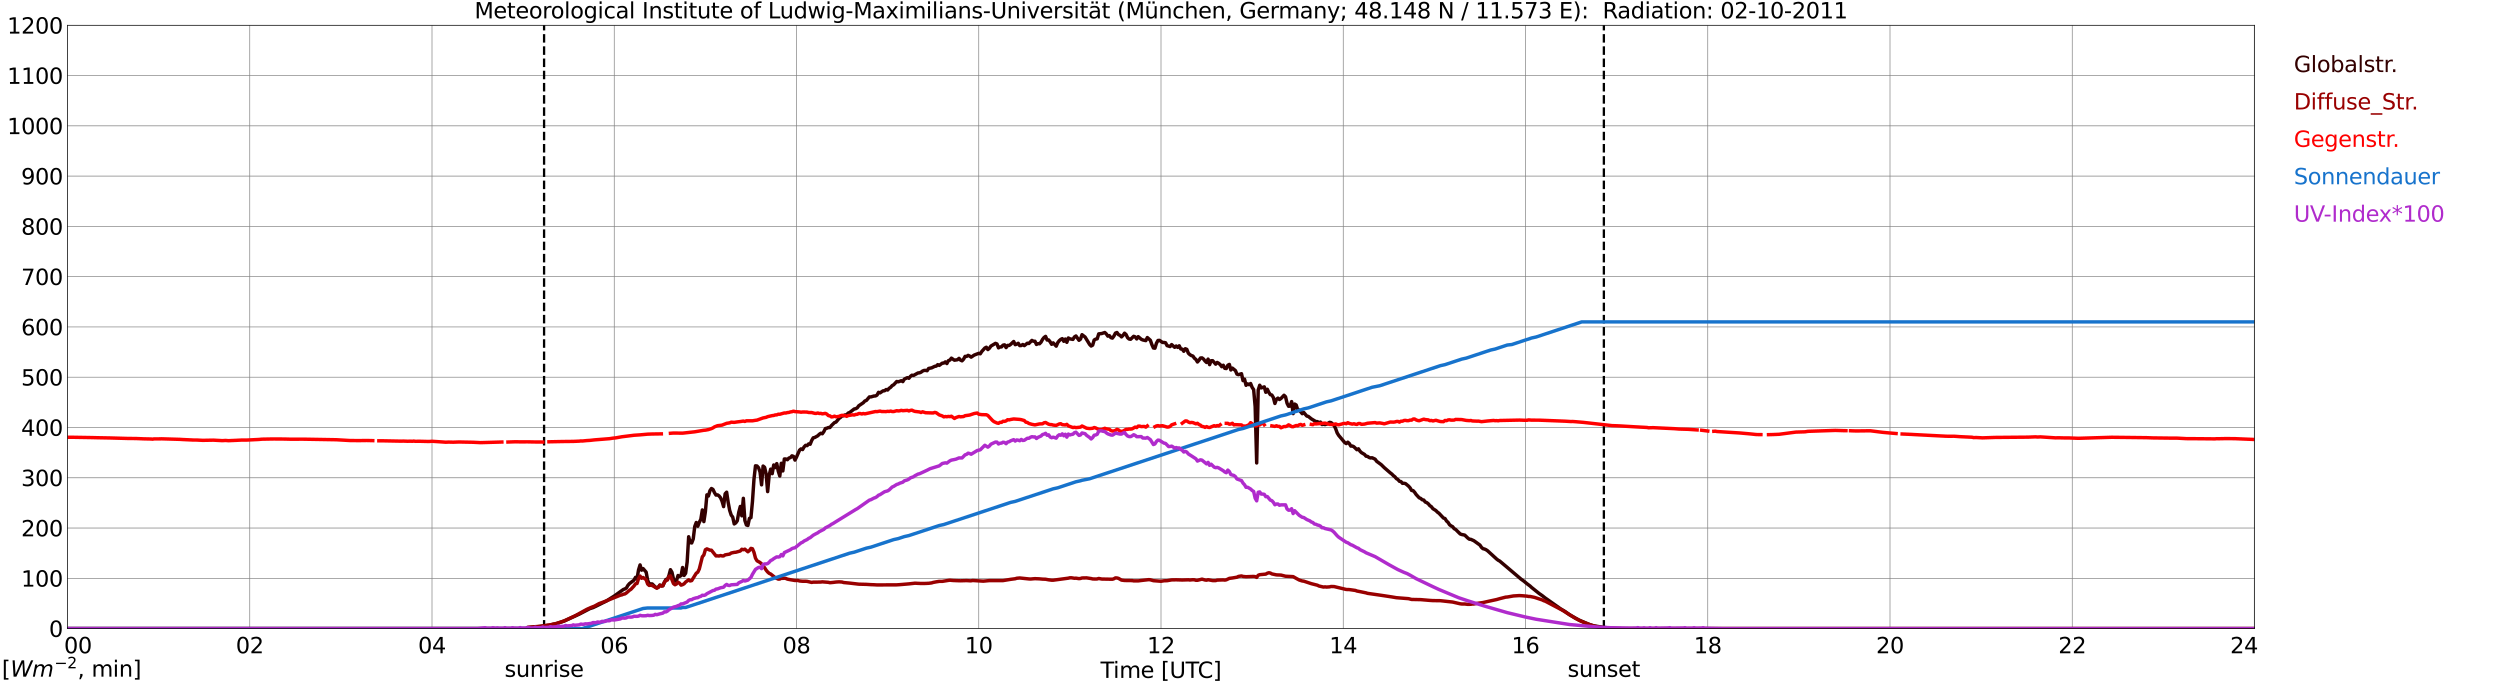 <?xml version="1.0" encoding="utf-8" standalone="no"?>
<!DOCTYPE svg PUBLIC "-//W3C//DTD SVG 1.1//EN"
  "http://www.w3.org/Graphics/SVG/1.1/DTD/svg11.dtd">
<svg xmlns:xlink="http://www.w3.org/1999/xlink" width="1085.4pt" height="296.64pt" viewBox="0 0 1085.4 296.64" xmlns="http://www.w3.org/2000/svg" version="1.1">
 <defs>
  <style type="text/css">*{stroke-linejoin: round; stroke-linecap: butt}</style>
 </defs>
 <g id="figure_1">
  <g id="patch_1">
   <path d="M 0 296.64 
L 1085.4 296.64 
L 1085.4 0 
L 0 0 
z
" style="fill: #ffffff"/>
  </g>
  <g id="axes_1">
   <g id="patch_2">
    <path d="M 29.306 272.909 
L 978.814 272.909 
L 978.814 10.976 
L 29.306 10.976 
z
" style="fill: #ffffff"/>
   </g>
   <g id="patch_3">
    <path d="M 978.814 272.909 
L 978.814 272.909 
L 978.814 10.976 
L 978.814 10.976 
z
" clip-path="url(#pb4e03c3e94)" style="fill: #d3d3d3; opacity: 0.25; stroke: #d3d3d3; stroke-linejoin: miter"/>
   </g>
   <g id="matplotlib.axis_1">
    <g id="xtick_1">
     <g id="line2d_1">
      <path d="M 29.306 272.909 
L 29.306 10.976 
" clip-path="url(#pb4e03c3e94)" style="fill: none; stroke: #808080; stroke-width: 0.3; stroke-linecap: square"/>
     </g>
     <g id="line2d_2"/>
     <g id="text_1">
      <!--    00 -->
      <g transform="translate(18.733 283.627) scale(0.095 -0.095)">
       <defs>
        <path id="DejaVuSans-20" transform="scale(0.016)"/>
        <path id="DejaVuSans-30" d="M 2034 4250 
Q 1547 4250 1301 3770 
Q 1056 3291 1056 2328 
Q 1056 1369 1301 889 
Q 1547 409 2034 409 
Q 2525 409 2770 889 
Q 3016 1369 3016 2328 
Q 3016 3291 2770 3770 
Q 2525 4250 2034 4250 
z
M 2034 4750 
Q 2819 4750 3233 4129 
Q 3647 3509 3647 2328 
Q 3647 1150 3233 529 
Q 2819 -91 2034 -91 
Q 1250 -91 836 529 
Q 422 1150 422 2328 
Q 422 3509 836 4129 
Q 1250 4750 2034 4750 
z
" transform="scale(0.016)"/>
       </defs>
       <use xlink:href="#DejaVuSans-20"/>
       <use xlink:href="#DejaVuSans-20" transform="translate(31.787 0)"/>
       <use xlink:href="#DejaVuSans-20" transform="translate(63.574 0)"/>
       <use xlink:href="#DejaVuSans-30" transform="translate(95.361 0)"/>
       <use xlink:href="#DejaVuSans-30" transform="translate(158.984 0)"/>
      </g>
     </g>
    </g>
    <g id="xtick_2">
     <g id="line2d_3">
      <path d="M 108.431 272.909 
L 108.431 10.976 
" clip-path="url(#pb4e03c3e94)" style="fill: none; stroke: #808080; stroke-width: 0.3; stroke-linecap: square"/>
     </g>
     <g id="line2d_4"/>
     <g id="text_2">
      <!-- 02 -->
      <g transform="translate(102.387 283.627) scale(0.095 -0.095)">
       <defs>
        <path id="DejaVuSans-32" d="M 1228 531 
L 3431 531 
L 3431 0 
L 469 0 
L 469 531 
Q 828 903 1448 1529 
Q 2069 2156 2228 2338 
Q 2531 2678 2651 2914 
Q 2772 3150 2772 3378 
Q 2772 3750 2511 3984 
Q 2250 4219 1831 4219 
Q 1534 4219 1204 4116 
Q 875 4013 500 3803 
L 500 4441 
Q 881 4594 1212 4672 
Q 1544 4750 1819 4750 
Q 2544 4750 2975 4387 
Q 3406 4025 3406 3419 
Q 3406 3131 3298 2873 
Q 3191 2616 2906 2266 
Q 2828 2175 2409 1742 
Q 1991 1309 1228 531 
z
" transform="scale(0.016)"/>
       </defs>
       <use xlink:href="#DejaVuSans-30"/>
       <use xlink:href="#DejaVuSans-32" transform="translate(63.623 0)"/>
      </g>
     </g>
    </g>
    <g id="xtick_3">
     <g id="line2d_5">
      <path d="M 187.557 272.909 
L 187.557 10.976 
" clip-path="url(#pb4e03c3e94)" style="fill: none; stroke: #808080; stroke-width: 0.3; stroke-linecap: square"/>
     </g>
     <g id="line2d_6"/>
     <g id="text_3">
      <!-- 04 -->
      <g transform="translate(181.513 283.627) scale(0.095 -0.095)">
       <defs>
        <path id="DejaVuSans-34" d="M 2419 4116 
L 825 1625 
L 2419 1625 
L 2419 4116 
z
M 2253 4666 
L 3047 4666 
L 3047 1625 
L 3713 1625 
L 3713 1100 
L 3047 1100 
L 3047 0 
L 2419 0 
L 2419 1100 
L 313 1100 
L 313 1709 
L 2253 4666 
z
" transform="scale(0.016)"/>
       </defs>
       <use xlink:href="#DejaVuSans-30"/>
       <use xlink:href="#DejaVuSans-34" transform="translate(63.623 0)"/>
      </g>
     </g>
    </g>
    <g id="xtick_4">
     <g id="line2d_7">
      <path d="M 266.683 272.909 
L 266.683 10.976 
" clip-path="url(#pb4e03c3e94)" style="fill: none; stroke: #808080; stroke-width: 0.3; stroke-linecap: square"/>
     </g>
     <g id="line2d_8"/>
     <g id="text_4">
      <!-- 06 -->
      <g transform="translate(260.638 283.627) scale(0.095 -0.095)">
       <defs>
        <path id="DejaVuSans-36" d="M 2113 2584 
Q 1688 2584 1439 2293 
Q 1191 2003 1191 1497 
Q 1191 994 1439 701 
Q 1688 409 2113 409 
Q 2538 409 2786 701 
Q 3034 994 3034 1497 
Q 3034 2003 2786 2293 
Q 2538 2584 2113 2584 
z
M 3366 4563 
L 3366 3988 
Q 3128 4100 2886 4159 
Q 2644 4219 2406 4219 
Q 1781 4219 1451 3797 
Q 1122 3375 1075 2522 
Q 1259 2794 1537 2939 
Q 1816 3084 2150 3084 
Q 2853 3084 3261 2657 
Q 3669 2231 3669 1497 
Q 3669 778 3244 343 
Q 2819 -91 2113 -91 
Q 1303 -91 875 529 
Q 447 1150 447 2328 
Q 447 3434 972 4092 
Q 1497 4750 2381 4750 
Q 2619 4750 2861 4703 
Q 3103 4656 3366 4563 
z
" transform="scale(0.016)"/>
       </defs>
       <use xlink:href="#DejaVuSans-30"/>
       <use xlink:href="#DejaVuSans-36" transform="translate(63.623 0)"/>
      </g>
     </g>
    </g>
    <g id="xtick_5">
     <g id="line2d_9">
      <path d="M 345.808 272.909 
L 345.808 10.976 
" clip-path="url(#pb4e03c3e94)" style="fill: none; stroke: #808080; stroke-width: 0.3; stroke-linecap: square"/>
     </g>
     <g id="line2d_10"/>
     <g id="text_5">
      <!-- 08 -->
      <g transform="translate(339.764 283.627) scale(0.095 -0.095)">
       <defs>
        <path id="DejaVuSans-38" d="M 2034 2216 
Q 1584 2216 1326 1975 
Q 1069 1734 1069 1313 
Q 1069 891 1326 650 
Q 1584 409 2034 409 
Q 2484 409 2743 651 
Q 3003 894 3003 1313 
Q 3003 1734 2745 1975 
Q 2488 2216 2034 2216 
z
M 1403 2484 
Q 997 2584 770 2862 
Q 544 3141 544 3541 
Q 544 4100 942 4425 
Q 1341 4750 2034 4750 
Q 2731 4750 3128 4425 
Q 3525 4100 3525 3541 
Q 3525 3141 3298 2862 
Q 3072 2584 2669 2484 
Q 3125 2378 3379 2068 
Q 3634 1759 3634 1313 
Q 3634 634 3220 271 
Q 2806 -91 2034 -91 
Q 1263 -91 848 271 
Q 434 634 434 1313 
Q 434 1759 690 2068 
Q 947 2378 1403 2484 
z
M 1172 3481 
Q 1172 3119 1398 2916 
Q 1625 2713 2034 2713 
Q 2441 2713 2670 2916 
Q 2900 3119 2900 3481 
Q 2900 3844 2670 4047 
Q 2441 4250 2034 4250 
Q 1625 4250 1398 4047 
Q 1172 3844 1172 3481 
z
" transform="scale(0.016)"/>
       </defs>
       <use xlink:href="#DejaVuSans-30"/>
       <use xlink:href="#DejaVuSans-38" transform="translate(63.623 0)"/>
      </g>
     </g>
    </g>
    <g id="xtick_6">
     <g id="line2d_11">
      <path d="M 424.934 272.909 
L 424.934 10.976 
" clip-path="url(#pb4e03c3e94)" style="fill: none; stroke: #808080; stroke-width: 0.3; stroke-linecap: square"/>
     </g>
     <g id="line2d_12"/>
     <g id="text_6">
      <!-- 10 -->
      <g transform="translate(418.89 283.627) scale(0.095 -0.095)">
       <defs>
        <path id="DejaVuSans-31" d="M 794 531 
L 1825 531 
L 1825 4091 
L 703 3866 
L 703 4441 
L 1819 4666 
L 2450 4666 
L 2450 531 
L 3481 531 
L 3481 0 
L 794 0 
L 794 531 
z
" transform="scale(0.016)"/>
       </defs>
       <use xlink:href="#DejaVuSans-31"/>
       <use xlink:href="#DejaVuSans-30" transform="translate(63.623 0)"/>
      </g>
     </g>
    </g>
    <g id="xtick_7">
     <g id="line2d_13">
      <path d="M 504.06 272.909 
L 504.06 10.976 
" clip-path="url(#pb4e03c3e94)" style="fill: none; stroke: #808080; stroke-width: 0.3; stroke-linecap: square"/>
     </g>
     <g id="line2d_14"/>
     <g id="text_7">
      <!-- 12 -->
      <g transform="translate(498.015 283.627) scale(0.095 -0.095)">
       <use xlink:href="#DejaVuSans-31"/>
       <use xlink:href="#DejaVuSans-32" transform="translate(63.623 0)"/>
      </g>
     </g>
    </g>
    <g id="xtick_8">
     <g id="line2d_15">
      <path d="M 583.185 272.909 
L 583.185 10.976 
" clip-path="url(#pb4e03c3e94)" style="fill: none; stroke: #808080; stroke-width: 0.3; stroke-linecap: square"/>
     </g>
     <g id="line2d_16"/>
     <g id="text_8">
      <!-- 14 -->
      <g transform="translate(577.141 283.627) scale(0.095 -0.095)">
       <use xlink:href="#DejaVuSans-31"/>
       <use xlink:href="#DejaVuSans-34" transform="translate(63.623 0)"/>
      </g>
     </g>
    </g>
    <g id="xtick_9">
     <g id="line2d_17">
      <path d="M 662.311 272.909 
L 662.311 10.976 
" clip-path="url(#pb4e03c3e94)" style="fill: none; stroke: #808080; stroke-width: 0.3; stroke-linecap: square"/>
     </g>
     <g id="line2d_18"/>
     <g id="text_9">
      <!-- 16 -->
      <g transform="translate(656.267 283.627) scale(0.095 -0.095)">
       <use xlink:href="#DejaVuSans-31"/>
       <use xlink:href="#DejaVuSans-36" transform="translate(63.623 0)"/>
      </g>
     </g>
    </g>
    <g id="xtick_10">
     <g id="line2d_19">
      <path d="M 741.437 272.909 
L 741.437 10.976 
" clip-path="url(#pb4e03c3e94)" style="fill: none; stroke: #808080; stroke-width: 0.3; stroke-linecap: square"/>
     </g>
     <g id="line2d_20"/>
     <g id="text_10">
      <!-- 18 -->
      <g transform="translate(735.392 283.627) scale(0.095 -0.095)">
       <use xlink:href="#DejaVuSans-31"/>
       <use xlink:href="#DejaVuSans-38" transform="translate(63.623 0)"/>
      </g>
     </g>
    </g>
    <g id="xtick_11">
     <g id="line2d_21">
      <path d="M 820.562 272.909 
L 820.562 10.976 
" clip-path="url(#pb4e03c3e94)" style="fill: none; stroke: #808080; stroke-width: 0.3; stroke-linecap: square"/>
     </g>
     <g id="line2d_22"/>
     <g id="text_11">
      <!-- 20 -->
      <g transform="translate(814.518 283.627) scale(0.095 -0.095)">
       <use xlink:href="#DejaVuSans-32"/>
       <use xlink:href="#DejaVuSans-30" transform="translate(63.623 0)"/>
      </g>
     </g>
    </g>
    <g id="xtick_12">
     <g id="line2d_23">
      <path d="M 899.688 272.909 
L 899.688 10.976 
" clip-path="url(#pb4e03c3e94)" style="fill: none; stroke: #808080; stroke-width: 0.3; stroke-linecap: square"/>
     </g>
     <g id="line2d_24"/>
     <g id="text_12">
      <!-- 22 -->
      <g transform="translate(893.644 283.627) scale(0.095 -0.095)">
       <use xlink:href="#DejaVuSans-32"/>
       <use xlink:href="#DejaVuSans-32" transform="translate(63.623 0)"/>
      </g>
     </g>
    </g>
    <g id="xtick_13">
     <g id="line2d_25">
      <path d="M 978.814 272.909 
L 978.814 10.976 
" clip-path="url(#pb4e03c3e94)" style="fill: none; stroke: #808080; stroke-width: 0.3; stroke-linecap: square"/>
     </g>
     <g id="line2d_26"/>
     <g id="text_13">
      <!-- 24    -->
      <g transform="translate(968.241 283.627) scale(0.095 -0.095)">
       <use xlink:href="#DejaVuSans-32"/>
       <use xlink:href="#DejaVuSans-34" transform="translate(63.623 0)"/>
       <use xlink:href="#DejaVuSans-20" transform="translate(127.246 0)"/>
       <use xlink:href="#DejaVuSans-20" transform="translate(159.033 0)"/>
       <use xlink:href="#DejaVuSans-20" transform="translate(190.82 0)"/>
      </g>
     </g>
    </g>
    <g id="text_14">
     <!-- Time [UTC] -->
     <g transform="translate(477.806 294.322) scale(0.095 -0.095)">
      <defs>
       <path id="DejaVuSans-54" d="M -19 4666 
L 3928 4666 
L 3928 4134 
L 2272 4134 
L 2272 0 
L 1638 0 
L 1638 4134 
L -19 4134 
L -19 4666 
z
" transform="scale(0.016)"/>
       <path id="DejaVuSans-69" d="M 603 3500 
L 1178 3500 
L 1178 0 
L 603 0 
L 603 3500 
z
M 603 4863 
L 1178 4863 
L 1178 4134 
L 603 4134 
L 603 4863 
z
" transform="scale(0.016)"/>
       <path id="DejaVuSans-6d" d="M 3328 2828 
Q 3544 3216 3844 3400 
Q 4144 3584 4550 3584 
Q 5097 3584 5394 3201 
Q 5691 2819 5691 2113 
L 5691 0 
L 5113 0 
L 5113 2094 
Q 5113 2597 4934 2840 
Q 4756 3084 4391 3084 
Q 3944 3084 3684 2787 
Q 3425 2491 3425 1978 
L 3425 0 
L 2847 0 
L 2847 2094 
Q 2847 2600 2669 2842 
Q 2491 3084 2119 3084 
Q 1678 3084 1418 2786 
Q 1159 2488 1159 1978 
L 1159 0 
L 581 0 
L 581 3500 
L 1159 3500 
L 1159 2956 
Q 1356 3278 1631 3431 
Q 1906 3584 2284 3584 
Q 2666 3584 2933 3390 
Q 3200 3197 3328 2828 
z
" transform="scale(0.016)"/>
       <path id="DejaVuSans-65" d="M 3597 1894 
L 3597 1613 
L 953 1613 
Q 991 1019 1311 708 
Q 1631 397 2203 397 
Q 2534 397 2845 478 
Q 3156 559 3463 722 
L 3463 178 
Q 3153 47 2828 -22 
Q 2503 -91 2169 -91 
Q 1331 -91 842 396 
Q 353 884 353 1716 
Q 353 2575 817 3079 
Q 1281 3584 2069 3584 
Q 2775 3584 3186 3129 
Q 3597 2675 3597 1894 
z
M 3022 2063 
Q 3016 2534 2758 2815 
Q 2500 3097 2075 3097 
Q 1594 3097 1305 2825 
Q 1016 2553 972 2059 
L 3022 2063 
z
" transform="scale(0.016)"/>
       <path id="DejaVuSans-5b" d="M 550 4863 
L 1875 4863 
L 1875 4416 
L 1125 4416 
L 1125 -397 
L 1875 -397 
L 1875 -844 
L 550 -844 
L 550 4863 
z
" transform="scale(0.016)"/>
       <path id="DejaVuSans-55" d="M 556 4666 
L 1191 4666 
L 1191 1831 
Q 1191 1081 1462 751 
Q 1734 422 2344 422 
Q 2950 422 3222 751 
Q 3494 1081 3494 1831 
L 3494 4666 
L 4128 4666 
L 4128 1753 
Q 4128 841 3676 375 
Q 3225 -91 2344 -91 
Q 1459 -91 1007 375 
Q 556 841 556 1753 
L 556 4666 
z
" transform="scale(0.016)"/>
       <path id="DejaVuSans-43" d="M 4122 4306 
L 4122 3641 
Q 3803 3938 3442 4084 
Q 3081 4231 2675 4231 
Q 1875 4231 1450 3742 
Q 1025 3253 1025 2328 
Q 1025 1406 1450 917 
Q 1875 428 2675 428 
Q 3081 428 3442 575 
Q 3803 722 4122 1019 
L 4122 359 
Q 3791 134 3420 21 
Q 3050 -91 2638 -91 
Q 1578 -91 968 557 
Q 359 1206 359 2328 
Q 359 3453 968 4101 
Q 1578 4750 2638 4750 
Q 3056 4750 3426 4639 
Q 3797 4528 4122 4306 
z
" transform="scale(0.016)"/>
       <path id="DejaVuSans-5d" d="M 1947 4863 
L 1947 -844 
L 622 -844 
L 622 -397 
L 1369 -397 
L 1369 4416 
L 622 4416 
L 622 4863 
L 1947 4863 
z
" transform="scale(0.016)"/>
      </defs>
      <use xlink:href="#DejaVuSans-54"/>
      <use xlink:href="#DejaVuSans-69" transform="translate(57.959 0)"/>
      <use xlink:href="#DejaVuSans-6d" transform="translate(85.742 0)"/>
      <use xlink:href="#DejaVuSans-65" transform="translate(183.154 0)"/>
      <use xlink:href="#DejaVuSans-20" transform="translate(244.678 0)"/>
      <use xlink:href="#DejaVuSans-5b" transform="translate(276.465 0)"/>
      <use xlink:href="#DejaVuSans-55" transform="translate(315.479 0)"/>
      <use xlink:href="#DejaVuSans-54" transform="translate(388.672 0)"/>
      <use xlink:href="#DejaVuSans-43" transform="translate(443.881 0)"/>
      <use xlink:href="#DejaVuSans-5d" transform="translate(513.705 0)"/>
     </g>
    </g>
   </g>
   <g id="matplotlib.axis_2">
    <g id="ytick_1">
     <g id="line2d_27">
      <path d="M 29.306 272.909 
L 978.814 272.909 
" clip-path="url(#pb4e03c3e94)" style="fill: none; stroke: #808080; stroke-width: 0.3; stroke-linecap: square"/>
     </g>
     <g id="line2d_28"/>
     <g id="text_15">
      <!-- 0 -->
      <g transform="translate(21.261 276.518) scale(0.095 -0.095)">
       <use xlink:href="#DejaVuSans-30"/>
      </g>
     </g>
    </g>
    <g id="ytick_2">
     <g id="line2d_29">
      <path d="M 29.306 251.081 
L 978.814 251.081 
" clip-path="url(#pb4e03c3e94)" style="fill: none; stroke: #808080; stroke-width: 0.3; stroke-linecap: square"/>
     </g>
     <g id="line2d_30"/>
     <g id="text_16">
      <!-- 100 -->
      <g transform="translate(9.173 254.69) scale(0.095 -0.095)">
       <use xlink:href="#DejaVuSans-31"/>
       <use xlink:href="#DejaVuSans-30" transform="translate(63.623 0)"/>
       <use xlink:href="#DejaVuSans-30" transform="translate(127.246 0)"/>
      </g>
     </g>
    </g>
    <g id="ytick_3">
     <g id="line2d_31">
      <path d="M 29.306 229.253 
L 978.814 229.253 
" clip-path="url(#pb4e03c3e94)" style="fill: none; stroke: #808080; stroke-width: 0.3; stroke-linecap: square"/>
     </g>
     <g id="line2d_32"/>
     <g id="text_17">
      <!-- 200 -->
      <g transform="translate(9.173 232.863) scale(0.095 -0.095)">
       <use xlink:href="#DejaVuSans-32"/>
       <use xlink:href="#DejaVuSans-30" transform="translate(63.623 0)"/>
       <use xlink:href="#DejaVuSans-30" transform="translate(127.246 0)"/>
      </g>
     </g>
    </g>
    <g id="ytick_4">
     <g id="line2d_33">
      <path d="M 29.306 207.426 
L 978.814 207.426 
" clip-path="url(#pb4e03c3e94)" style="fill: none; stroke: #808080; stroke-width: 0.3; stroke-linecap: square"/>
     </g>
     <g id="line2d_34"/>
     <g id="text_18">
      <!-- 300 -->
      <g transform="translate(9.173 211.035) scale(0.095 -0.095)">
       <defs>
        <path id="DejaVuSans-33" d="M 2597 2516 
Q 3050 2419 3304 2112 
Q 3559 1806 3559 1356 
Q 3559 666 3084 287 
Q 2609 -91 1734 -91 
Q 1441 -91 1130 -33 
Q 819 25 488 141 
L 488 750 
Q 750 597 1062 519 
Q 1375 441 1716 441 
Q 2309 441 2620 675 
Q 2931 909 2931 1356 
Q 2931 1769 2642 2001 
Q 2353 2234 1838 2234 
L 1294 2234 
L 1294 2753 
L 1863 2753 
Q 2328 2753 2575 2939 
Q 2822 3125 2822 3475 
Q 2822 3834 2567 4026 
Q 2313 4219 1838 4219 
Q 1578 4219 1281 4162 
Q 984 4106 628 3988 
L 628 4550 
Q 988 4650 1302 4700 
Q 1616 4750 1894 4750 
Q 2613 4750 3031 4423 
Q 3450 4097 3450 3541 
Q 3450 3153 3228 2886 
Q 3006 2619 2597 2516 
z
" transform="scale(0.016)"/>
       </defs>
       <use xlink:href="#DejaVuSans-33"/>
       <use xlink:href="#DejaVuSans-30" transform="translate(63.623 0)"/>
       <use xlink:href="#DejaVuSans-30" transform="translate(127.246 0)"/>
      </g>
     </g>
    </g>
    <g id="ytick_5">
     <g id="line2d_35">
      <path d="M 29.306 185.598 
L 978.814 185.598 
" clip-path="url(#pb4e03c3e94)" style="fill: none; stroke: #808080; stroke-width: 0.3; stroke-linecap: square"/>
     </g>
     <g id="line2d_36"/>
     <g id="text_19">
      <!-- 400 -->
      <g transform="translate(9.173 189.207) scale(0.095 -0.095)">
       <use xlink:href="#DejaVuSans-34"/>
       <use xlink:href="#DejaVuSans-30" transform="translate(63.623 0)"/>
       <use xlink:href="#DejaVuSans-30" transform="translate(127.246 0)"/>
      </g>
     </g>
    </g>
    <g id="ytick_6">
     <g id="line2d_37">
      <path d="M 29.306 163.77 
L 978.814 163.77 
" clip-path="url(#pb4e03c3e94)" style="fill: none; stroke: #808080; stroke-width: 0.3; stroke-linecap: square"/>
     </g>
     <g id="line2d_38"/>
     <g id="text_20">
      <!-- 500 -->
      <g transform="translate(9.173 167.379) scale(0.095 -0.095)">
       <defs>
        <path id="DejaVuSans-35" d="M 691 4666 
L 3169 4666 
L 3169 4134 
L 1269 4134 
L 1269 2991 
Q 1406 3038 1543 3061 
Q 1681 3084 1819 3084 
Q 2600 3084 3056 2656 
Q 3513 2228 3513 1497 
Q 3513 744 3044 326 
Q 2575 -91 1722 -91 
Q 1428 -91 1123 -41 
Q 819 9 494 109 
L 494 744 
Q 775 591 1075 516 
Q 1375 441 1709 441 
Q 2250 441 2565 725 
Q 2881 1009 2881 1497 
Q 2881 1984 2565 2268 
Q 2250 2553 1709 2553 
Q 1456 2553 1204 2497 
Q 953 2441 691 2322 
L 691 4666 
z
" transform="scale(0.016)"/>
       </defs>
       <use xlink:href="#DejaVuSans-35"/>
       <use xlink:href="#DejaVuSans-30" transform="translate(63.623 0)"/>
       <use xlink:href="#DejaVuSans-30" transform="translate(127.246 0)"/>
      </g>
     </g>
    </g>
    <g id="ytick_7">
     <g id="line2d_39">
      <path d="M 29.306 141.942 
L 978.814 141.942 
" clip-path="url(#pb4e03c3e94)" style="fill: none; stroke: #808080; stroke-width: 0.3; stroke-linecap: square"/>
     </g>
     <g id="line2d_40"/>
     <g id="text_21">
      <!-- 600 -->
      <g transform="translate(9.173 145.551) scale(0.095 -0.095)">
       <use xlink:href="#DejaVuSans-36"/>
       <use xlink:href="#DejaVuSans-30" transform="translate(63.623 0)"/>
       <use xlink:href="#DejaVuSans-30" transform="translate(127.246 0)"/>
      </g>
     </g>
    </g>
    <g id="ytick_8">
     <g id="line2d_41">
      <path d="M 29.306 120.114 
L 978.814 120.114 
" clip-path="url(#pb4e03c3e94)" style="fill: none; stroke: #808080; stroke-width: 0.3; stroke-linecap: square"/>
     </g>
     <g id="line2d_42"/>
     <g id="text_22">
      <!-- 700 -->
      <g transform="translate(9.173 123.724) scale(0.095 -0.095)">
       <defs>
        <path id="DejaVuSans-37" d="M 525 4666 
L 3525 4666 
L 3525 4397 
L 1831 0 
L 1172 0 
L 2766 4134 
L 525 4134 
L 525 4666 
z
" transform="scale(0.016)"/>
       </defs>
       <use xlink:href="#DejaVuSans-37"/>
       <use xlink:href="#DejaVuSans-30" transform="translate(63.623 0)"/>
       <use xlink:href="#DejaVuSans-30" transform="translate(127.246 0)"/>
      </g>
     </g>
    </g>
    <g id="ytick_9">
     <g id="line2d_43">
      <path d="M 29.306 98.287 
L 978.814 98.287 
" clip-path="url(#pb4e03c3e94)" style="fill: none; stroke: #808080; stroke-width: 0.3; stroke-linecap: square"/>
     </g>
     <g id="line2d_44"/>
     <g id="text_23">
      <!-- 800 -->
      <g transform="translate(9.173 101.896) scale(0.095 -0.095)">
       <use xlink:href="#DejaVuSans-38"/>
       <use xlink:href="#DejaVuSans-30" transform="translate(63.623 0)"/>
       <use xlink:href="#DejaVuSans-30" transform="translate(127.246 0)"/>
      </g>
     </g>
    </g>
    <g id="ytick_10">
     <g id="line2d_45">
      <path d="M 29.306 76.459 
L 978.814 76.459 
" clip-path="url(#pb4e03c3e94)" style="fill: none; stroke: #808080; stroke-width: 0.3; stroke-linecap: square"/>
     </g>
     <g id="line2d_46"/>
     <g id="text_24">
      <!-- 900 -->
      <g transform="translate(9.173 80.068) scale(0.095 -0.095)">
       <defs>
        <path id="DejaVuSans-39" d="M 703 97 
L 703 672 
Q 941 559 1184 500 
Q 1428 441 1663 441 
Q 2288 441 2617 861 
Q 2947 1281 2994 2138 
Q 2813 1869 2534 1725 
Q 2256 1581 1919 1581 
Q 1219 1581 811 2004 
Q 403 2428 403 3163 
Q 403 3881 828 4315 
Q 1253 4750 1959 4750 
Q 2769 4750 3195 4129 
Q 3622 3509 3622 2328 
Q 3622 1225 3098 567 
Q 2575 -91 1691 -91 
Q 1453 -91 1209 -44 
Q 966 3 703 97 
z
M 1959 2075 
Q 2384 2075 2632 2365 
Q 2881 2656 2881 3163 
Q 2881 3666 2632 3958 
Q 2384 4250 1959 4250 
Q 1534 4250 1286 3958 
Q 1038 3666 1038 3163 
Q 1038 2656 1286 2365 
Q 1534 2075 1959 2075 
z
" transform="scale(0.016)"/>
       </defs>
       <use xlink:href="#DejaVuSans-39"/>
       <use xlink:href="#DejaVuSans-30" transform="translate(63.623 0)"/>
       <use xlink:href="#DejaVuSans-30" transform="translate(127.246 0)"/>
      </g>
     </g>
    </g>
    <g id="ytick_11">
     <g id="line2d_47">
      <path d="M 29.306 54.631 
L 978.814 54.631 
" clip-path="url(#pb4e03c3e94)" style="fill: none; stroke: #808080; stroke-width: 0.3; stroke-linecap: square"/>
     </g>
     <g id="line2d_48"/>
     <g id="text_25">
      <!-- 1000 -->
      <g transform="translate(3.128 58.24) scale(0.095 -0.095)">
       <use xlink:href="#DejaVuSans-31"/>
       <use xlink:href="#DejaVuSans-30" transform="translate(63.623 0)"/>
       <use xlink:href="#DejaVuSans-30" transform="translate(127.246 0)"/>
       <use xlink:href="#DejaVuSans-30" transform="translate(190.869 0)"/>
      </g>
     </g>
    </g>
    <g id="ytick_12">
     <g id="line2d_49">
      <path d="M 29.306 32.803 
L 978.814 32.803 
" clip-path="url(#pb4e03c3e94)" style="fill: none; stroke: #808080; stroke-width: 0.3; stroke-linecap: square"/>
     </g>
     <g id="line2d_50"/>
     <g id="text_26">
      <!-- 1100 -->
      <g transform="translate(3.128 36.413) scale(0.095 -0.095)">
       <use xlink:href="#DejaVuSans-31"/>
       <use xlink:href="#DejaVuSans-31" transform="translate(63.623 0)"/>
       <use xlink:href="#DejaVuSans-30" transform="translate(127.246 0)"/>
       <use xlink:href="#DejaVuSans-30" transform="translate(190.869 0)"/>
      </g>
     </g>
    </g>
    <g id="ytick_13">
     <g id="line2d_51">
      <path d="M 29.306 10.976 
L 978.814 10.976 
" clip-path="url(#pb4e03c3e94)" style="fill: none; stroke: #808080; stroke-width: 0.3; stroke-linecap: square"/>
     </g>
     <g id="line2d_52"/>
     <g id="text_27">
      <!-- 1200 -->
      <g transform="translate(3.128 14.585) scale(0.095 -0.095)">
       <use xlink:href="#DejaVuSans-31"/>
       <use xlink:href="#DejaVuSans-32" transform="translate(63.623 0)"/>
       <use xlink:href="#DejaVuSans-30" transform="translate(127.246 0)"/>
       <use xlink:href="#DejaVuSans-30" transform="translate(190.869 0)"/>
      </g>
     </g>
    </g>
   </g>
   <g id="line2d_53">
    <path d="M 236.219 272.909 
L 236.219 10.976 
" clip-path="url(#pb4e03c3e94)" style="fill: none; stroke-dasharray: 3.7,1.6; stroke-dashoffset: 0; stroke: #000000"/>
   </g>
   <g id="line2d_54">
    <path d="M 696.335 272.909 
L 696.335 10.976 
" clip-path="url(#pb4e03c3e94)" style="fill: none; stroke-dasharray: 3.7,1.6; stroke-dashoffset: 0; stroke: #000000"/>
   </g>
   <g id="line2d_55">
    <path d="M 29.306 272.909 
L 228.439 272.909 
L 229.098 272.514 
L 235.692 271.863 
L 237.67 271.538 
L 238.329 271.507 
L 240.308 271.003 
L 240.967 270.975 
L 244.923 269.641 
L 251.517 266.62 
L 256.133 264.221 
L 257.451 263.807 
L 258.77 263.185 
L 263.386 260.875 
L 264.705 260.015 
L 266.683 258.773 
L 270.639 255.929 
L 271.298 255.691 
L 271.958 255.276 
L 272.617 254.152 
L 273.277 253.382 
L 275.255 251.871 
L 275.914 250.658 
L 276.573 251.28 
L 277.233 247.429 
L 277.892 245.266 
L 278.552 247.547 
L 279.211 246.866 
L 280.53 248.407 
L 281.189 251.961 
L 281.849 253.471 
L 283.167 253.53 
L 284.486 254.833 
L 285.145 255.189 
L 285.805 254.951 
L 286.464 254.004 
L 287.783 254.329 
L 288.442 252.79 
L 289.102 251.574 
L 289.761 251.605 
L 290.42 249.887 
L 291.08 247.34 
L 291.739 248.466 
L 292.399 251.367 
L 293.058 252.345 
L 293.717 252.02 
L 294.377 249.857 
L 295.036 250.271 
L 295.696 249.887 
L 296.355 246.392 
L 297.014 249.828 
L 297.674 248.881 
L 298.333 244.022 
L 298.992 233.036 
L 299.652 235.581 
L 300.311 235.73 
L 300.971 233.983 
L 301.63 228.592 
L 302.289 226.846 
L 302.949 228.474 
L 303.608 226.756 
L 304.267 225.484 
L 304.927 221.395 
L 305.586 226.459 
L 306.246 222.166 
L 306.905 214.849 
L 307.564 215.353 
L 308.224 213.044 
L 308.883 212.097 
L 309.543 212.481 
L 310.202 213.902 
L 310.861 214.939 
L 311.521 214.849 
L 312.18 215.294 
L 312.839 216.124 
L 313.499 217.634 
L 314.158 219.944 
L 314.818 214.406 
L 315.477 213.694 
L 316.136 218.077 
L 316.796 221.574 
L 317.455 223.617 
L 318.114 224.506 
L 318.774 227.468 
L 319.433 227.022 
L 320.093 226.104 
L 320.752 222.373 
L 321.411 219.885 
L 322.071 223.943 
L 322.73 216.36 
L 323.39 225.957 
L 324.049 227.911 
L 324.708 228.149 
L 325.368 225.069 
L 326.027 224.741 
L 326.686 217.724 
L 327.346 208.067 
L 328.005 202.233 
L 328.665 202.322 
L 329.324 203.062 
L 329.983 204.928 
L 330.643 210.497 
L 331.302 202.353 
L 331.961 202.885 
L 332.621 205.758 
L 333.28 213.428 
L 333.94 206.321 
L 334.599 203.684 
L 335.258 205.64 
L 335.918 201.877 
L 336.577 203.003 
L 337.236 201.285 
L 337.896 204.573 
L 338.555 206.677 
L 339.215 201.137 
L 339.874 204.455 
L 340.533 199.271 
L 341.193 199.271 
L 341.852 199.598 
L 342.512 198.856 
L 343.171 198.679 
L 343.83 197.909 
L 344.49 198.147 
L 345.149 199.747 
L 345.808 198.443 
L 347.127 195.451 
L 347.787 194.888 
L 348.446 195.185 
L 349.105 194.03 
L 349.765 193.349 
L 350.424 193.467 
L 351.083 192.727 
L 351.743 192.875 
L 352.402 191.245 
L 353.062 190.09 
L 353.721 189.941 
L 355.04 189.202 
L 355.699 188.551 
L 356.359 188.106 
L 357.018 188.313 
L 357.677 187.394 
L 358.337 186.063 
L 358.996 185.914 
L 359.655 185.617 
L 360.315 185.617 
L 360.974 184.76 
L 362.293 183.485 
L 362.952 183.249 
L 364.271 181.68 
L 364.93 181.206 
L 365.59 180.525 
L 366.249 180.525 
L 366.909 180.11 
L 367.568 180.169 
L 368.227 179.34 
L 368.887 179.102 
L 370.865 177.563 
L 371.524 177.443 
L 372.184 177.059 
L 372.843 176.17 
L 374.821 174.837 
L 375.481 174.097 
L 376.14 173.861 
L 377.459 172.32 
L 378.118 172.32 
L 379.437 171.936 
L 380.096 171.905 
L 380.756 171.549 
L 381.415 170.336 
L 382.074 170.574 
L 383.393 169.683 
L 384.053 169.655 
L 384.712 169.122 
L 385.371 169.33 
L 386.031 168.587 
L 386.69 168.144 
L 387.349 167.404 
L 388.009 167.049 
L 389.328 165.628 
L 389.987 165.774 
L 391.306 165.3 
L 391.965 165.686 
L 392.624 164.591 
L 393.943 163.969 
L 394.603 164.235 
L 395.262 163.405 
L 395.921 162.901 
L 396.581 163.021 
L 398.559 161.926 
L 399.218 161.864 
L 399.878 161.598 
L 400.537 161.096 
L 401.196 160.828 
L 401.856 160.799 
L 402.515 160.948 
L 403.175 159.97 
L 404.493 159.703 
L 405.812 159.051 
L 406.471 158.964 
L 407.131 158.311 
L 407.79 158.636 
L 409.109 157.66 
L 409.768 157.63 
L 410.428 157.126 
L 411.087 157.837 
L 411.746 156.593 
L 412.406 156.327 
L 413.065 155.497 
L 414.384 156.386 
L 415.703 156.178 
L 416.362 155.587 
L 417.022 156.357 
L 417.681 156.652 
L 418.34 155.943 
L 419 154.727 
L 419.659 154.757 
L 420.318 154.284 
L 420.978 154.581 
L 421.637 155.054 
L 422.956 154.166 
L 424.934 153.395 
L 425.593 153.603 
L 426.253 152.594 
L 427.572 151.114 
L 428.231 150.758 
L 428.89 151.767 
L 429.55 151.204 
L 430.209 150.256 
L 432.187 149.071 
L 432.847 149.337 
L 433.506 151.025 
L 434.165 150.641 
L 434.825 150.61 
L 435.484 149.842 
L 436.144 149.722 
L 436.803 150.907 
L 437.462 149.96 
L 438.122 149.988 
L 438.781 149.514 
L 440.1 148.27 
L 440.759 149.634 
L 441.419 149.427 
L 442.078 149.041 
L 442.737 150.049 
L 443.397 150.019 
L 444.056 149.573 
L 444.716 150.049 
L 446.034 149.012 
L 446.694 149.13 
L 448.012 147.796 
L 448.672 148.152 
L 449.331 148.152 
L 449.991 149.545 
L 450.65 149.189 
L 451.309 149.248 
L 451.969 148.567 
L 452.628 147.353 
L 453.287 146.524 
L 453.947 146.05 
L 454.606 147.62 
L 455.266 147.589 
L 455.925 148.39 
L 456.584 149.486 
L 457.244 148.864 
L 458.563 150.285 
L 459.222 148.774 
L 459.881 147.916 
L 460.541 147.353 
L 461.2 147.028 
L 461.859 148.183 
L 462.519 147.205 
L 463.178 148.626 
L 463.838 146.731 
L 464.497 147.115 
L 465.816 147.353 
L 466.475 146.286 
L 467.134 145.871 
L 468.453 147.738 
L 469.113 147.235 
L 469.772 145.31 
L 471.091 146.317 
L 473.069 149.545 
L 473.728 150.226 
L 474.388 149.842 
L 475.047 147.62 
L 475.706 147.235 
L 476.366 147.087 
L 477.025 144.954 
L 478.344 144.806 
L 479.663 144.361 
L 480.322 144.983 
L 480.981 145.932 
L 481.641 145.725 
L 482.3 146.583 
L 482.96 146.79 
L 483.619 145.902 
L 484.278 144.627 
L 484.938 144.361 
L 485.597 145.28 
L 486.256 145.577 
L 486.916 146.258 
L 487.575 145.605 
L 488.235 144.658 
L 488.894 145.249 
L 489.553 146.613 
L 490.213 147.205 
L 490.872 147.294 
L 492.191 146.02 
L 492.85 146.258 
L 493.51 147.146 
L 494.169 146.168 
L 495.488 147.294 
L 496.147 147.589 
L 497.466 147.886 
L 498.125 146.552 
L 499.444 147.738 
L 500.103 149.634 
L 500.763 151.084 
L 501.422 151.173 
L 502.082 149.012 
L 502.741 147.827 
L 503.4 147.768 
L 504.719 148.685 
L 505.379 148.685 
L 506.038 148.805 
L 506.697 150.049 
L 508.016 150.462 
L 508.675 149.604 
L 509.994 150.789 
L 510.654 150.226 
L 511.313 150.817 
L 511.972 150.136 
L 512.632 151.498 
L 513.291 151.588 
L 513.95 152.507 
L 514.61 151.411 
L 515.269 151.677 
L 515.929 153.336 
L 516.588 153.958 
L 517.247 154.373 
L 517.907 154.581 
L 518.566 155.528 
L 519.226 156.06 
L 519.885 157.156 
L 520.544 156.416 
L 521.204 155.438 
L 521.863 155.379 
L 522.522 155.884 
L 523.182 156.741 
L 523.841 157.364 
L 524.501 155.912 
L 525.16 158.311 
L 525.819 156.624 
L 526.479 156.593 
L 527.797 158.104 
L 528.457 157.364 
L 529.116 157.748 
L 529.776 158.311 
L 530.435 159.199 
L 531.094 158.577 
L 531.754 159.911 
L 532.413 160 
L 533.073 158.577 
L 533.732 158.221 
L 534.391 160.62 
L 535.051 159.821 
L 536.369 160.889 
L 537.029 162.428 
L 537.688 162.666 
L 539.007 162.251 
L 539.666 165.241 
L 540.326 164.619 
L 540.985 167.284 
L 541.644 166.662 
L 542.304 167.018 
L 542.963 166.516 
L 543.623 168.173 
L 544.282 169.151 
L 544.941 176.555 
L 545.601 200.989 
L 546.26 169.358 
L 546.919 167.256 
L 547.579 168.411 
L 548.898 167.965 
L 549.557 170.305 
L 550.216 169.002 
L 550.876 170.366 
L 551.535 171.342 
L 552.195 171.521 
L 552.854 172.617 
L 553.513 175.164 
L 554.173 173.357 
L 554.832 172.853 
L 555.491 173.446 
L 556.151 173.001 
L 557.47 171.608 
L 558.129 172.261 
L 558.788 175.075 
L 559.448 176.378 
L 560.107 176.319 
L 560.766 174.363 
L 561.426 179.575 
L 562.085 175.43 
L 562.745 175.815 
L 563.404 177.858 
L 564.063 178.037 
L 565.382 179.606 
L 566.042 179.073 
L 567.36 180.643 
L 568.02 180.791 
L 569.338 181.856 
L 571.317 183.042 
L 571.976 183.042 
L 572.635 183.515 
L 573.295 183.249 
L 573.954 184.314 
L 574.613 184.196 
L 575.273 184.345 
L 575.932 184.166 
L 577.251 183.367 
L 577.91 183.485 
L 579.229 184.701 
L 579.889 186.122 
L 580.548 187.957 
L 581.207 189.025 
L 583.845 192.164 
L 584.504 192.578 
L 585.164 191.987 
L 585.823 192.578 
L 586.482 193.674 
L 587.142 193.643 
L 587.801 193.971 
L 589.12 195.243 
L 589.779 194.859 
L 590.439 195.866 
L 591.098 196.518 
L 592.417 197.287 
L 593.076 198.057 
L 593.736 198.147 
L 594.395 198.62 
L 595.054 198.828 
L 595.714 198.738 
L 597.032 199.36 
L 597.692 200.279 
L 599.67 201.731 
L 600.989 203.034 
L 603.626 205.313 
L 604.286 205.817 
L 604.945 206.498 
L 605.604 207.002 
L 606.264 207.801 
L 606.923 208.187 
L 607.582 208.956 
L 608.242 209.076 
L 608.901 209.844 
L 609.561 209.816 
L 610.22 209.964 
L 611.539 211.06 
L 612.198 211.8 
L 612.858 212.926 
L 613.517 213.013 
L 614.176 213.725 
L 614.836 214.703 
L 616.154 216.124 
L 616.814 216.39 
L 617.473 216.982 
L 618.133 217.102 
L 618.792 217.96 
L 619.451 218.226 
L 620.111 218.73 
L 620.77 219.529 
L 621.429 219.974 
L 622.089 220.832 
L 623.408 221.662 
L 624.067 222.343 
L 624.726 222.816 
L 626.705 224.92 
L 627.364 225.128 
L 628.023 226.193 
L 628.683 226.787 
L 629.342 227.821 
L 630.001 228.326 
L 630.661 228.651 
L 631.32 229.511 
L 631.98 229.867 
L 633.958 231.82 
L 634.617 232.058 
L 635.936 232.324 
L 637.255 233.597 
L 637.914 234.101 
L 638.573 234.16 
L 639.892 234.754 
L 642.53 236.649 
L 643.189 237.626 
L 643.848 238.218 
L 644.508 238.366 
L 645.167 238.663 
L 645.827 239.106 
L 649.783 242.719 
L 650.442 243.223 
L 651.102 243.579 
L 653.739 245.801 
L 660.333 251.398 
L 661.652 252.345 
L 662.97 253.441 
L 664.289 254.419 
L 664.949 255.041 
L 668.246 257.677 
L 669.564 258.594 
L 670.883 259.631 
L 672.202 260.55 
L 677.477 264.28 
L 679.455 265.466 
L 681.433 266.887 
L 685.389 269.139 
L 690.005 271.123 
L 691.983 271.715 
L 695.939 272.337 
L 699.896 272.78 
L 704.511 272.909 
L 978.154 272.909 
L 978.154 272.909 
" clip-path="url(#pb4e03c3e94)" style="fill: none; stroke: #330000; stroke-width: 1.5; stroke-linecap: square"/>
   </g>
   <g id="line2d_56">
    <path d="M 29.306 272.909 
L 228.439 272.909 
L 229.098 272.341 
L 234.373 271.922 
L 238.989 271.25 
L 241.626 270.663 
L 244.923 269.571 
L 249.539 267.43 
L 254.814 264.533 
L 256.792 263.654 
L 258.111 263.15 
L 260.089 262.058 
L 262.067 261.344 
L 268.002 258.952 
L 269.32 258.406 
L 269.98 258.28 
L 270.639 257.985 
L 271.298 257.861 
L 271.958 257.439 
L 273.277 256.265 
L 273.936 255.846 
L 275.255 254.419 
L 275.914 253.452 
L 276.573 253.327 
L 277.233 251.186 
L 277.892 250.094 
L 278.552 251.059 
L 279.211 250.723 
L 280.53 251.69 
L 281.189 253.578 
L 281.849 254.165 
L 282.508 254.082 
L 283.167 254.209 
L 284.486 254.964 
L 285.145 255.383 
L 285.805 255.006 
L 286.464 254.124 
L 287.124 254.501 
L 287.783 254.292 
L 288.442 252.864 
L 289.102 252.026 
L 289.761 251.814 
L 290.42 250.304 
L 291.08 250.011 
L 292.399 253.369 
L 293.058 253.873 
L 293.717 253.537 
L 294.377 252.781 
L 295.036 253.201 
L 295.696 254.041 
L 296.355 253.831 
L 297.014 253.452 
L 297.674 252.696 
L 298.992 251.732 
L 299.652 252.236 
L 300.311 252.068 
L 302.289 248.876 
L 302.949 248.416 
L 303.608 247.03 
L 304.927 241.741 
L 305.586 240.944 
L 306.246 238.676 
L 306.905 238.299 
L 308.224 238.844 
L 308.883 238.886 
L 310.861 241.363 
L 311.521 241.322 
L 312.18 241.405 
L 312.839 241.195 
L 313.499 241.363 
L 314.158 241.363 
L 314.818 240.901 
L 316.796 240.567 
L 317.455 240.104 
L 318.774 239.809 
L 319.433 239.768 
L 321.411 239.222 
L 322.071 238.467 
L 322.73 238.676 
L 323.39 238.425 
L 324.708 239.558 
L 325.368 239.012 
L 326.027 238.089 
L 326.686 238.257 
L 327.346 239.809 
L 328.005 242.328 
L 328.665 243.463 
L 329.983 244.218 
L 330.643 244.806 
L 331.302 245.77 
L 331.961 246.484 
L 332.621 247.534 
L 333.28 248.331 
L 333.94 248.92 
L 334.599 249.213 
L 335.918 250.262 
L 336.577 250.808 
L 337.896 251.437 
L 338.555 251.395 
L 339.215 251.059 
L 339.874 251.103 
L 340.533 251.018 
L 341.193 251.144 
L 341.852 251.437 
L 343.171 251.69 
L 345.149 252.026 
L 346.468 252.026 
L 347.127 252.236 
L 348.446 252.36 
L 349.765 252.36 
L 350.424 252.404 
L 352.402 252.864 
L 353.062 252.74 
L 354.38 252.74 
L 356.359 252.696 
L 357.018 252.613 
L 359.655 252.823 
L 360.315 252.991 
L 361.634 252.864 
L 362.952 252.696 
L 364.271 252.613 
L 365.59 252.696 
L 366.249 252.906 
L 368.887 253.159 
L 372.843 253.62 
L 376.14 253.705 
L 378.118 253.831 
L 379.437 253.873 
L 380.756 253.956 
L 389.328 253.914 
L 390.646 253.831 
L 394.603 253.495 
L 397.24 253.201 
L 399.878 253.327 
L 401.196 253.327 
L 403.175 253.242 
L 404.493 253.074 
L 405.153 252.864 
L 406.471 252.613 
L 407.79 252.404 
L 409.109 252.404 
L 411.746 251.983 
L 412.406 251.9 
L 413.725 252.026 
L 415.703 252.109 
L 417.022 252.151 
L 419.659 252.068 
L 420.978 252.151 
L 421.637 252.151 
L 422.297 252.026 
L 426.912 252.319 
L 429.55 252.068 
L 435.484 252.068 
L 438.781 251.522 
L 440.759 251.269 
L 441.419 251.059 
L 442.737 250.935 
L 446.694 251.354 
L 447.353 251.395 
L 449.331 251.227 
L 451.309 251.312 
L 452.628 251.437 
L 453.947 251.48 
L 455.266 251.732 
L 456.584 251.9 
L 457.244 251.9 
L 463.838 251.018 
L 464.497 250.85 
L 465.156 250.85 
L 466.475 251.059 
L 467.134 251.018 
L 468.453 251.227 
L 469.113 251.144 
L 469.772 250.935 
L 471.75 250.891 
L 473.728 251.186 
L 474.388 251.354 
L 475.706 251.395 
L 476.366 251.354 
L 477.025 251.144 
L 478.344 251.395 
L 482.96 251.48 
L 483.619 251.269 
L 484.278 250.891 
L 484.938 250.935 
L 485.597 251.103 
L 486.916 251.858 
L 488.235 252.026 
L 491.532 252.068 
L 492.191 252.194 
L 494.169 252.194 
L 495.488 252.026 
L 498.785 251.649 
L 499.444 251.732 
L 500.763 252.109 
L 504.06 252.36 
L 505.379 252.151 
L 506.697 252.109 
L 508.675 251.773 
L 510.654 251.732 
L 513.291 251.814 
L 515.929 251.732 
L 516.588 251.814 
L 517.907 251.69 
L 518.566 251.732 
L 519.226 251.941 
L 519.885 251.941 
L 521.863 251.437 
L 523.182 251.814 
L 523.841 251.9 
L 524.501 251.69 
L 526.479 252.068 
L 527.797 252.068 
L 528.457 251.858 
L 531.094 251.773 
L 531.754 251.858 
L 532.413 251.732 
L 533.732 251.103 
L 535.051 250.935 
L 537.029 250.599 
L 537.688 250.262 
L 539.007 250.053 
L 539.666 250.262 
L 540.985 250.389 
L 544.282 250.262 
L 544.941 250.345 
L 545.601 250.682 
L 546.26 249.758 
L 546.919 249.507 
L 549.557 249.254 
L 550.216 248.876 
L 550.876 248.667 
L 551.535 248.793 
L 552.195 249.171 
L 554.173 249.59 
L 556.151 249.675 
L 558.129 250.177 
L 561.426 250.345 
L 562.745 251.103 
L 564.063 251.814 
L 565.382 252.236 
L 566.042 252.319 
L 569.338 253.41 
L 571.976 254.082 
L 572.635 254.419 
L 574.613 254.879 
L 575.273 254.796 
L 575.932 254.879 
L 577.251 254.796 
L 577.91 254.628 
L 579.229 254.67 
L 584.504 255.929 
L 585.823 255.97 
L 588.46 256.348 
L 589.12 256.601 
L 590.439 256.852 
L 593.076 257.398 
L 593.736 257.608 
L 599.011 258.363 
L 600.989 258.657 
L 604.286 259.162 
L 606.264 259.498 
L 611.539 259.917 
L 612.858 260.253 
L 616.814 260.336 
L 620.77 260.672 
L 622.089 260.757 
L 625.386 260.799 
L 630.661 261.386 
L 633.958 262.141 
L 634.617 262.226 
L 635.936 262.226 
L 637.255 262.394 
L 638.573 262.351 
L 639.233 262.226 
L 639.892 262.226 
L 641.211 261.973 
L 643.848 261.595 
L 646.486 261.008 
L 649.783 260.295 
L 651.102 259.917 
L 652.42 259.581 
L 653.739 259.245 
L 654.399 259.203 
L 657.036 258.743 
L 659.674 258.575 
L 660.992 258.657 
L 662.97 258.826 
L 663.63 258.952 
L 664.289 258.952 
L 666.267 259.371 
L 669.564 260.463 
L 670.224 260.799 
L 670.883 261.008 
L 678.136 264.828 
L 684.071 268.521 
L 684.73 268.816 
L 686.049 269.53 
L 687.368 270.117 
L 691.324 271.586 
L 692.643 271.922 
L 694.621 272.341 
L 695.939 272.509 
L 699.236 272.845 
L 701.874 272.909 
L 978.154 272.909 
L 978.154 272.909 
" clip-path="url(#pb4e03c3e94)" style="fill: none; stroke: #990000; stroke-width: 1.5; stroke-linecap: square"/>
   </g>
   <g id="line2d_57">
    <path d="M 29.306 189.845 
L 31.943 189.852 
L 39.856 189.983 
L 42.493 190.046 
L 47.768 190.144 
L 55.681 190.365 
L 58.978 190.387 
L 62.275 190.524 
L 65.572 190.596 
L 66.231 190.666 
L 66.89 190.55 
L 68.869 190.555 
L 70.187 190.516 
L 78.1 190.749 
L 79.419 190.832 
L 84.034 191.048 
L 85.353 191.046 
L 87.991 191.179 
L 92.606 191.096 
L 96.563 191.308 
L 97.881 191.223 
L 99.2 191.325 
L 102.497 191.179 
L 105.135 191.048 
L 107.113 191.059 
L 112.388 190.797 
L 113.707 190.675 
L 117.663 190.599 
L 118.982 190.581 
L 123.597 190.616 
L 126.235 190.684 
L 131.51 190.666 
L 146.016 190.917 
L 151.951 191.26 
L 155.907 191.29 
L 159.204 191.245 
L 161.841 191.306 
M 164.479 191.371 
L 165.798 191.371 
L 174.37 191.535 
L 175.029 191.496 
L 177.007 191.574 
L 178.326 191.537 
L 178.985 191.587 
L 179.645 191.496 
L 180.304 191.598 
L 182.282 191.581 
L 186.238 191.679 
L 187.557 191.581 
L 191.513 191.845 
L 193.492 191.989 
L 194.81 191.932 
L 196.788 191.982 
L 199.426 191.886 
L 200.745 191.923 
L 205.36 192.011 
L 208.657 192.177 
L 217.889 191.906 
M 220.526 191.91 
L 223.823 191.799 
L 225.801 191.84 
L 229.098 191.825 
L 231.736 191.884 
L 233.714 191.895 
L 235.692 191.917 
M 238.329 191.81 
L 244.264 191.69 
L 248.88 191.64 
L 251.517 191.526 
L 252.176 191.439 
L 252.836 191.467 
L 254.814 191.273 
L 256.133 191.197 
L 258.111 190.974 
L 264.705 190.448 
L 266.023 190.238 
L 267.342 190.099 
L 269.98 189.629 
L 275.255 188.972 
L 277.892 188.796 
L 281.189 188.496 
L 283.167 188.427 
L 287.124 188.368 
M 291.08 188.11 
L 292.399 188.01 
L 296.355 188.058 
L 301.63 187.471 
L 305.586 186.807 
L 306.246 186.759 
L 307.564 186.512 
L 308.883 186.08 
L 309.543 185.77 
L 310.202 185.331 
L 311.521 184.816 
L 312.839 184.664 
L 313.499 184.563 
L 315.477 183.788 
L 316.796 183.583 
L 317.455 183.293 
L 318.774 183.378 
L 320.093 183.175 
L 321.411 183.018 
L 322.73 182.806 
L 323.39 182.987 
L 324.049 182.695 
L 326.686 182.697 
L 328.005 182.479 
L 328.665 182.402 
L 331.302 181.448 
L 332.621 181.189 
L 333.28 180.894 
L 335.258 180.442 
L 335.918 180.377 
L 336.577 180.143 
L 337.236 180.126 
L 337.896 179.835 
L 338.555 179.851 
L 340.533 179.29 
L 341.193 179.316 
L 341.852 179.124 
L 342.512 179.069 
L 343.171 178.842 
L 343.83 178.753 
L 344.49 178.506 
L 345.149 178.702 
L 347.127 178.844 
L 347.787 178.958 
L 348.446 178.879 
L 349.765 178.888 
L 350.424 178.914 
L 351.083 179.087 
L 352.402 179.108 
L 353.721 179.46 
L 354.38 179.493 
L 355.04 179.296 
L 355.699 179.523 
L 356.359 179.46 
L 357.018 179.687 
L 358.337 179.462 
L 358.996 179.798 
L 359.655 180.453 
L 360.315 180.551 
L 360.974 181.016 
L 361.634 180.938 
L 362.293 180.673 
L 362.952 180.968 
L 364.271 180.774 
L 364.93 180.477 
L 365.59 180.309 
L 366.909 180.455 
L 367.568 180.763 
L 368.227 180.427 
L 370.206 180.097 
L 370.865 180.2 
L 371.524 179.931 
L 372.184 179.892 
L 372.843 179.532 
L 373.502 179.547 
L 374.162 179.737 
L 374.821 179.523 
L 375.481 179.689 
L 380.096 178.67 
L 380.756 178.72 
L 382.074 178.471 
L 382.734 178.663 
L 384.712 178.696 
L 385.371 178.567 
L 386.031 178.646 
L 386.69 178.46 
L 387.349 178.681 
L 388.009 178.683 
L 389.328 178.312 
L 389.987 178.414 
L 390.646 178.353 
L 391.306 178.146 
L 391.965 178.314 
L 393.943 178.152 
L 394.603 178.425 
L 395.262 178.174 
L 395.921 178.065 
L 396.581 178.408 
L 397.24 178.617 
L 399.218 178.844 
L 399.878 179.091 
L 400.537 178.774 
L 401.856 179.193 
L 405.153 179.296 
L 405.812 179.045 
L 406.471 179.196 
L 407.79 180.136 
L 409.109 180.582 
L 409.768 180.999 
L 410.428 180.833 
L 411.087 180.94 
L 411.746 180.787 
L 412.406 180.896 
L 413.065 180.704 
L 414.384 181.675 
L 415.043 181.285 
L 416.362 180.82 
L 417.022 180.966 
L 418.34 180.846 
L 419 180.477 
L 420.318 180.298 
L 420.978 180.198 
L 422.956 179.53 
L 424.275 179.309 
L 424.934 179.844 
L 426.253 180.027 
L 428.231 180.064 
L 428.89 180.377 
L 430.869 182.52 
L 431.528 183.053 
L 432.847 183.655 
L 433.506 183.788 
L 434.165 183.347 
L 434.825 183.378 
L 435.484 182.887 
L 436.144 182.937 
L 436.803 182.734 
L 437.462 182.214 
L 438.122 182.308 
L 438.781 182.125 
L 440.1 181.894 
L 442.737 182.092 
L 443.397 182.206 
L 444.716 182.581 
L 445.375 183.306 
L 446.034 183.411 
L 446.694 183.852 
L 448.012 184.231 
L 449.331 184.476 
L 451.309 184.048 
L 452.628 183.998 
L 453.287 183.552 
L 453.947 183.432 
L 455.266 184.164 
L 455.925 184.33 
L 456.584 184.36 
L 457.244 184.55 
L 458.563 184.688 
L 459.881 184.065 
L 460.541 183.958 
L 461.2 184.38 
L 462.519 184.5 
L 463.178 184.236 
L 463.838 184.904 
L 465.816 185.628 
L 466.475 185.495 
L 467.134 185.661 
L 469.113 185.445 
L 469.772 184.949 
L 471.75 185.912 
L 473.069 186.071 
L 474.388 185.945 
L 475.047 185.622 
L 475.706 185.801 
L 477.025 186.501 
L 478.344 186.471 
L 479.663 185.943 
L 480.322 186.194 
L 481.641 186.379 
L 482.3 186.929 
L 482.96 187.145 
L 483.619 187.089 
L 484.278 186.87 
L 484.938 186.394 
L 485.597 186.645 
L 486.256 187.185 
L 486.916 187.283 
L 487.575 187.165 
L 488.894 186.394 
L 489.553 186.403 
L 490.213 186.261 
L 490.872 186.29 
L 491.532 186.185 
L 492.85 185.428 
L 493.51 185.639 
L 494.169 184.997 
L 494.828 184.997 
L 495.488 185.216 
L 496.807 185.137 
L 497.466 185.447 
L 498.125 184.91 
M 501.422 185.259 
L 502.082 184.921 
L 502.741 184.788 
L 503.4 184.958 
L 504.719 184.825 
L 506.697 185.414 
L 507.357 185.386 
L 508.016 185.139 
L 508.675 184.452 
L 509.994 183.998 
M 513.291 183.734 
L 514.61 182.751 
L 515.269 182.773 
L 515.929 183.208 
L 516.588 183.509 
L 517.247 183.404 
L 517.907 183.478 
L 519.226 184.009 
L 519.885 183.78 
L 520.544 184.297 
L 521.204 184.6 
L 521.863 185.168 
L 522.522 185.227 
L 523.182 185.558 
L 523.841 185.216 
L 524.501 185.521 
L 525.16 185.611 
L 527.138 184.819 
L 527.797 185.032 
L 528.457 184.757 
L 529.116 184.906 
L 529.776 184.415 
M 532.413 183.784 
L 533.073 183.788 
L 533.732 184.177 
L 534.391 184.072 
L 535.051 183.771 
L 535.71 184.471 
L 536.369 184.367 
L 539.007 184.485 
L 539.666 184.978 
L 540.985 184.993 
L 542.304 184.384 
L 542.963 183.498 
L 544.941 184.899 
L 545.601 184.821 
L 546.26 184.463 
L 546.919 184.491 
L 548.238 183.515 
L 548.898 184.434 
M 552.195 184.899 
L 553.513 185.144 
L 554.173 184.845 
L 554.832 185.122 
L 555.491 185.122 
L 556.151 185.722 
L 557.47 185.172 
L 558.129 185.222 
L 558.788 184.954 
L 559.448 184.452 
L 560.107 184.76 
L 560.766 185.227 
L 561.426 185.268 
L 562.745 184.746 
L 563.404 184.851 
L 564.063 184.439 
L 564.723 184.273 
L 565.382 184.65 
L 566.042 184.458 
M 569.338 184.26 
L 569.998 184.38 
L 570.657 183.941 
L 571.317 184.061 
L 575.273 183.694 
L 577.251 184.258 
L 577.91 184.244 
L 578.57 184.354 
L 579.889 184.041 
L 580.548 184.336 
L 581.207 184.434 
L 582.526 184.103 
L 583.185 183.884 
L 583.845 183.819 
L 584.504 183.972 
L 585.164 183.507 
L 585.823 183.828 
L 587.142 184.142 
L 587.801 183.956 
L 588.46 184.175 
L 589.12 184.275 
L 589.779 183.871 
L 590.439 183.873 
L 591.098 184.238 
L 592.417 184.116 
L 593.736 183.753 
L 597.032 183.463 
L 597.692 183.703 
L 599.011 183.605 
L 600.329 183.845 
L 600.989 184.009 
L 603.626 183.223 
L 604.945 183.273 
L 605.604 183.197 
L 606.264 182.998 
L 606.923 182.957 
L 607.582 183.273 
L 608.242 182.856 
L 608.901 182.869 
L 609.561 182.559 
L 610.22 182.5 
L 610.879 182.655 
L 611.539 182.636 
L 612.198 182.383 
L 612.858 182.417 
L 613.517 181.926 
L 614.176 181.911 
L 614.836 182.317 
L 615.495 182.555 
L 616.154 182.668 
L 617.473 182.204 
L 618.133 181.977 
L 618.792 182.162 
L 620.111 182.297 
L 620.77 182.655 
L 621.429 182.531 
L 622.089 182.769 
L 623.408 182.457 
L 624.726 182.856 
L 625.386 183.022 
L 626.705 183.07 
L 627.364 182.54 
L 628.023 182.653 
L 628.683 182.326 
L 629.342 182.256 
L 630.001 182.42 
L 631.32 182.385 
L 631.98 182.092 
L 634.617 182.162 
L 636.595 182.531 
L 637.914 182.631 
L 638.573 182.555 
L 639.233 182.76 
L 641.211 182.845 
L 641.87 182.821 
L 643.189 183.07 
L 645.827 182.775 
L 648.464 182.546 
L 649.123 182.655 
L 649.783 182.61 
L 650.442 182.697 
L 651.102 182.564 
L 659.674 182.383 
L 661.652 182.457 
L 662.97 182.476 
L 663.63 182.302 
L 664.949 182.413 
L 668.246 182.42 
L 679.455 182.861 
L 682.092 183.022 
L 682.752 182.992 
L 684.071 183.09 
L 687.368 183.371 
L 699.896 184.788 
L 701.874 184.853 
L 703.193 184.912 
L 710.446 185.338 
L 715.062 185.591 
L 715.721 185.731 
L 717.699 185.676 
L 726.93 186.113 
L 728.909 186.274 
L 732.865 186.392 
L 736.821 186.659 
M 738.799 186.805 
L 741.437 187.139 
M 744.074 187.252 
L 744.734 187.202 
L 745.393 187.344 
L 749.349 187.597 
L 755.284 187.973 
L 759.24 188.322 
L 760.559 188.451 
L 762.537 188.665 
L 764.515 188.691 
M 767.812 188.713 
L 769.79 188.662 
L 772.428 188.547 
L 779.681 187.602 
L 783.637 187.475 
L 784.956 187.268 
L 796.825 186.866 
L 800.781 186.986 
L 801.44 186.99 
M 803.419 187.017 
L 804.737 187.069 
L 806.056 187.1 
L 811.99 187.025 
L 815.947 187.523 
L 817.265 187.687 
L 819.244 187.877 
L 823.2 188.219 
M 825.837 188.424 
L 829.794 188.597 
L 831.112 188.673 
L 832.431 188.745 
L 844.959 189.389 
L 846.278 189.411 
L 848.256 189.394 
L 849.575 189.477 
L 850.894 189.579 
L 856.169 189.826 
L 856.828 189.981 
L 858.147 189.961 
L 860.785 190.099 
L 866.06 189.917 
L 880.566 189.789 
L 883.863 189.66 
L 884.522 189.747 
L 885.841 189.675 
L 892.435 190.099 
L 893.754 190.066 
L 895.732 190.12 
L 898.369 190.138 
L 902.326 190.293 
L 916.832 189.848 
L 931.998 190.024 
L 934.635 190.12 
L 942.548 190.219 
L 945.185 190.221 
L 949.142 190.439 
L 952.438 190.457 
L 955.735 190.481 
L 961.67 190.537 
L 962.329 190.468 
L 963.648 190.472 
L 965.626 190.433 
L 966.945 190.426 
L 970.242 190.446 
L 971.561 190.505 
L 978.154 190.777 
L 978.154 190.777 
" clip-path="url(#pb4e03c3e94)" style="fill: none; stroke: #ff0000; stroke-width: 1.5; stroke-linecap: square"/>
   </g>
   <g id="line2d_58">
    <path d="M 29.306 272.909 
L 252.836 272.909 
L 279.211 264.178 
L 281.189 263.959 
L 295.696 263.959 
L 296.355 263.741 
L 297.674 263.741 
L 368.887 240.167 
L 370.865 239.731 
L 376.14 237.984 
L 378.118 237.548 
L 388.009 234.274 
L 389.987 233.837 
L 392.624 232.964 
L 394.603 232.527 
L 407.79 228.162 
L 409.768 227.725 
L 438.781 218.121 
L 440.759 217.685 
L 457.244 212.228 
L 459.222 211.791 
L 467.134 209.172 
L 469.113 208.735 
L 469.772 208.517 
L 473.069 207.862 
L 537.688 186.471 
L 539.666 186.034 
L 556.151 180.577 
L 558.129 180.141 
L 566.042 177.521 
L 568.02 177.085 
L 575.932 174.466 
L 577.91 174.029 
L 595.714 168.136 
L 599.011 167.481 
L 625.386 158.75 
L 627.364 158.313 
L 634.617 155.912 
L 636.595 155.475 
L 647.145 151.983 
L 649.123 151.546 
L 654.399 149.8 
L 656.377 149.582 
L 664.949 146.744 
L 666.927 146.308 
L 686.708 139.759 
L 978.154 139.759 
L 978.154 139.759 
" clip-path="url(#pb4e03c3e94)" style="fill: none; stroke: #1773cc; stroke-width: 1.5; stroke-linecap: square"/>
   </g>
   <g id="line2d_59">
    <path d="M 29.306 272.909 
L 207.339 272.909 
L 208.657 272.756 
L 210.635 272.538 
L 211.295 272.756 
L 213.273 272.778 
L 213.932 272.538 
L 215.251 272.778 
L 215.91 272.603 
L 216.57 272.756 
L 218.548 272.778 
L 219.207 272.516 
L 219.867 272.756 
L 221.845 272.756 
L 222.504 272.516 
L 223.164 272.712 
L 225.142 272.734 
L 225.801 272.472 
L 226.461 272.691 
L 228.439 272.691 
L 229.098 272.429 
L 230.417 272.647 
L 231.736 272.625 
L 232.395 272.341 
L 233.054 272.538 
L 235.033 272.494 
L 235.692 272.21 
L 236.351 272.429 
L 238.329 272.341 
L 238.989 272.058 
L 239.648 272.232 
L 241.626 272.123 
L 242.286 271.817 
L 242.945 272.014 
L 244.923 271.861 
L 245.583 271.555 
L 246.242 271.73 
L 248.22 271.599 
L 248.88 271.294 
L 249.539 271.468 
L 251.517 271.272 
L 252.176 270.944 
L 252.836 271.053 
L 253.495 271.032 
L 254.155 270.835 
L 254.814 270.879 
L 256.792 270.617 
L 257.451 270.289 
L 258.77 270.355 
L 259.43 270.028 
L 260.089 270.137 
L 260.748 270.093 
L 261.408 269.744 
L 262.067 269.853 
L 262.726 269.787 
L 263.386 269.438 
L 264.045 269.525 
L 264.705 269.482 
L 265.364 269.111 
L 266.683 269.176 
L 269.32 268.718 
L 269.98 268.325 
L 271.298 268.369 
L 271.958 268.238 
L 272.617 267.888 
L 273.936 267.932 
L 274.595 267.845 
L 275.255 267.561 
L 276.573 267.605 
L 277.233 267.496 
L 277.892 267.146 
L 278.552 267.321 
L 279.211 267.365 
L 280.53 267.321 
L 281.189 267.124 
L 281.849 267.255 
L 283.167 267.19 
L 283.827 267.103 
L 284.486 266.732 
L 285.145 266.884 
L 286.464 266.513 
L 287.783 266.208 
L 288.442 265.64 
L 289.102 265.684 
L 289.761 265.313 
L 290.42 264.745 
L 292.399 263.588 
L 293.717 263.261 
L 294.377 262.934 
L 295.036 262.759 
L 295.696 262.191 
L 296.355 262.191 
L 298.333 261.384 
L 298.992 260.685 
L 299.652 260.38 
L 300.311 260.358 
L 300.971 259.943 
L 302.289 259.55 
L 302.949 259.485 
L 303.608 259.092 
L 304.267 258.917 
L 304.927 258.415 
L 305.586 258.502 
L 306.246 258.306 
L 306.905 257.76 
L 309.543 256.385 
L 310.202 256.276 
L 310.861 255.752 
L 311.521 255.687 
L 312.839 255.185 
L 314.158 254.945 
L 314.818 254.181 
L 315.477 253.744 
L 316.136 254.137 
L 316.796 254.202 
L 317.455 253.897 
L 320.093 253.722 
L 320.752 253.024 
L 322.071 252.434 
L 322.73 251.998 
L 323.39 252.26 
L 324.708 251.867 
L 326.027 250.688 
L 326.686 249.335 
L 328.005 247.196 
L 329.324 246.366 
L 329.983 246.279 
L 330.643 246.89 
L 331.302 245.122 
L 331.961 244.838 
L 332.621 244.838 
L 333.28 244.686 
L 333.94 244.118 
L 334.599 243.354 
L 335.258 243.07 
L 335.918 242.546 
L 337.236 241.761 
L 337.896 241.848 
L 338.555 241.695 
L 339.215 240.757 
L 339.874 241.346 
L 340.533 239.905 
L 343.171 238.661 
L 343.83 238.181 
L 344.49 237.941 
L 345.149 237.832 
L 347.787 235.692 
L 348.446 235.409 
L 349.105 234.885 
L 350.424 234.252 
L 351.083 233.728 
L 351.743 233.444 
L 353.062 232.375 
L 354.38 231.654 
L 355.04 231.327 
L 355.699 230.825 
L 357.677 229.821 
L 358.337 229.188 
L 359.655 228.511 
L 360.315 228.14 
L 360.974 227.638 
L 361.634 227.311 
L 362.952 226.481 
L 371.524 221.199 
L 372.184 220.85 
L 377.459 217.139 
L 378.118 216.942 
L 379.437 216.244 
L 380.096 216.026 
L 380.756 215.611 
L 381.415 215 
L 382.074 214.76 
L 383.393 213.908 
L 384.053 213.494 
L 385.371 213.123 
L 386.031 212.708 
L 387.349 211.442 
L 388.009 211.158 
L 389.328 210.329 
L 389.987 210.132 
L 390.646 209.783 
L 391.965 209.346 
L 392.624 208.757 
L 393.943 208.364 
L 394.603 208.015 
L 395.262 207.469 
L 396.581 207.011 
L 397.24 206.531 
L 398.559 205.832 
L 399.218 205.679 
L 402.515 204.151 
L 403.834 203.475 
L 407.79 202.252 
L 409.109 201.226 
L 410.428 200.943 
L 411.087 201.074 
L 412.406 200.07 
L 413.065 199.764 
L 414.384 199.502 
L 415.043 199.349 
L 416.362 198.804 
L 417.681 198.825 
L 419 197.472 
L 419.659 197.254 
L 420.318 196.752 
L 420.978 196.905 
L 421.637 197.21 
L 424.275 195.595 
L 425.593 195.289 
L 427.572 193.325 
L 428.89 194.132 
L 429.55 193.652 
L 430.209 192.845 
L 432.187 191.928 
L 432.847 191.95 
L 433.506 192.757 
L 434.165 192.43 
L 434.825 192.386 
L 435.484 191.993 
L 436.144 192.102 
L 436.803 192.626 
L 437.462 191.928 
L 438.122 191.775 
L 438.781 191.382 
L 440.1 190.88 
L 440.759 191.491 
L 441.419 191.011 
L 442.078 191.12 
L 442.737 191.36 
L 443.397 190.793 
L 444.056 191.229 
L 444.716 191.142 
L 446.034 190.269 
L 446.694 190.291 
L 447.353 189.854 
L 448.012 189.592 
L 448.672 189.701 
L 449.331 189.68 
L 449.991 190.378 
L 450.65 189.876 
L 451.969 189.308 
L 452.628 188.654 
L 453.287 188.479 
L 453.947 188.13 
L 454.606 188.981 
L 455.266 188.785 
L 455.925 189.723 
L 456.584 190.029 
L 457.244 189.789 
L 458.563 190.225 
L 459.222 189.265 
L 459.881 188.763 
L 460.541 188.959 
L 461.2 188.37 
L 461.859 189.199 
L 462.519 188.545 
L 463.178 189.789 
L 463.838 188.457 
L 464.497 188.85 
L 465.156 188.632 
L 465.816 188.545 
L 466.475 187.846 
L 467.134 187.65 
L 468.453 189.025 
L 469.113 188.85 
L 469.772 187.977 
L 471.091 188.283 
L 471.75 189.003 
L 473.069 189.941 
L 473.728 190.574 
L 474.388 189.985 
L 475.047 188.959 
L 475.706 188.85 
L 476.366 188.545 
L 477.025 187.191 
L 477.685 187.038 
L 478.344 187.082 
L 479.003 187.278 
L 479.663 187.344 
L 480.322 187.933 
L 480.981 188.37 
L 482.3 188.85 
L 482.96 188.937 
L 483.619 188.545 
L 484.278 188.021 
L 486.256 188.457 
L 486.916 188.457 
L 487.575 188.042 
L 488.235 187.781 
L 488.894 188.654 
L 489.553 189.287 
L 490.213 189.549 
L 490.872 189.57 
L 491.532 189.221 
L 492.191 188.741 
L 492.85 189.025 
L 493.51 189.592 
L 495.488 189.549 
L 496.147 190.16 
L 497.466 190.225 
L 498.125 189.941 
L 499.444 190.88 
L 500.763 192.997 
L 501.422 192.735 
L 502.082 191.666 
L 502.741 191.077 
L 503.4 191.164 
L 504.719 192.015 
L 505.379 192.386 
L 506.038 192.517 
L 507.357 193.87 
L 508.016 193.849 
L 508.675 193.696 
L 509.335 194.067 
L 509.994 194.591 
L 510.654 194.307 
L 511.313 194.525 
L 511.972 194.482 
L 512.632 195.136 
L 513.291 195.508 
L 513.95 196.25 
L 514.61 195.966 
L 515.269 196.272 
L 515.929 197.079 
L 517.247 197.909 
L 519.226 199.196 
L 519.885 200.179 
L 521.204 199.633 
L 521.863 199.786 
L 523.841 201.401 
L 524.501 200.746 
L 525.16 202.034 
L 525.819 201.532 
L 527.138 202.798 
L 527.797 203.06 
L 528.457 202.907 
L 529.116 203.169 
L 531.094 204.37 
L 531.754 204.915 
L 532.413 205.221 
L 533.073 204.108 
L 533.732 204.741 
L 534.391 206.05 
L 535.71 206.421 
L 536.369 206.945 
L 537.029 207.949 
L 539.007 208.648 
L 539.666 209.739 
L 540.326 210.46 
L 540.985 211.573 
L 541.644 211.529 
L 542.963 212.315 
L 543.623 212.948 
L 544.282 213.363 
L 544.941 216.288 
L 545.601 217.444 
L 546.26 213.712 
L 546.919 213.581 
L 547.579 214.498 
L 548.238 214.498 
L 548.898 214.629 
L 549.557 215.633 
L 550.216 215.589 
L 551.535 217.139 
L 552.195 217.379 
L 552.854 218.099 
L 553.513 219.147 
L 554.173 218.82 
L 554.832 218.82 
L 555.491 219.365 
L 556.151 219.191 
L 558.129 219.191 
L 558.788 220.981 
L 559.448 221.504 
L 560.107 221.483 
L 560.766 220.871 
L 561.426 222.967 
L 562.085 221.723 
L 564.063 223.731 
L 565.382 224.582 
L 566.042 224.691 
L 567.36 225.564 
L 568.679 226.132 
L 569.338 226.634 
L 569.998 226.852 
L 570.657 227.507 
L 571.317 227.616 
L 571.976 227.944 
L 572.635 228.096 
L 573.295 228.424 
L 573.954 229.122 
L 574.613 229.144 
L 575.273 229.472 
L 577.91 230.083 
L 578.57 230.519 
L 579.229 231.109 
L 580.548 232.615 
L 581.207 233.226 
L 584.504 235.431 
L 585.164 235.649 
L 586.482 236.5 
L 587.142 236.718 
L 589.12 237.832 
L 589.779 238.05 
L 590.439 238.617 
L 592.417 239.578 
L 593.076 239.993 
L 597.032 241.673 
L 602.967 245.122 
L 605.604 246.585 
L 606.923 247.305 
L 609.561 248.505 
L 610.879 249.007 
L 612.198 249.706 
L 614.836 251.234 
L 622.089 254.704 
L 624.726 255.927 
L 633.298 259.507 
L 637.255 260.838 
L 644.508 263.13 
L 654.399 265.989 
L 662.311 267.888 
L 666.927 268.849 
L 681.433 271.141 
L 693.961 272.276 
L 699.896 272.56 
L 707.808 272.712 
L 710.446 272.669 
L 711.105 272.472 
L 711.765 272.734 
L 713.083 272.756 
L 713.743 272.56 
L 714.402 272.756 
L 715.721 272.756 
L 716.38 272.516 
L 717.04 272.756 
L 718.358 272.756 
L 719.018 272.516 
L 719.677 272.756 
L 724.293 272.647 
L 724.952 272.494 
L 725.612 272.756 
L 730.887 272.669 
L 731.546 272.516 
L 732.205 272.756 
L 734.843 272.734 
L 735.502 272.516 
L 736.162 272.756 
L 738.799 272.691 
L 739.459 272.516 
L 740.118 272.756 
L 748.031 272.909 
L 978.154 272.909 
L 978.154 272.909 
" clip-path="url(#pb4e03c3e94)" style="fill: none; stroke: #b02bcc; stroke-width: 1.5; stroke-linecap: square"/>
   </g>
   <g id="patch_4">
    <path d="M 29.306 272.909 
L 29.306 10.976 
" style="fill: none; stroke: #000000; stroke-width: 0.3; stroke-linejoin: miter; stroke-linecap: square"/>
   </g>
   <g id="patch_5">
    <path d="M 978.814 272.909 
L 978.814 10.976 
" style="fill: none; stroke: #000000; stroke-width: 0.3; stroke-linejoin: miter; stroke-linecap: square"/>
   </g>
   <g id="patch_6">
    <path d="M 29.306 272.909 
L 978.814 272.909 
" style="fill: none; stroke: #000000; stroke-width: 0.3; stroke-linejoin: miter; stroke-linecap: square"/>
   </g>
   <g id="patch_7">
    <path d="M 29.306 10.976 
L 978.814 10.976 
" style="fill: none; stroke: #000000; stroke-width: 0.3; stroke-linejoin: miter; stroke-linecap: square"/>
   </g>
   <g id="text_28">
    <!-- sunrise -->
    <g transform="translate(219.055 293.863) scale(0.095 -0.095)">
     <defs>
      <path id="DejaVuSans-73" d="M 2834 3397 
L 2834 2853 
Q 2591 2978 2328 3040 
Q 2066 3103 1784 3103 
Q 1356 3103 1142 2972 
Q 928 2841 928 2578 
Q 928 2378 1081 2264 
Q 1234 2150 1697 2047 
L 1894 2003 
Q 2506 1872 2764 1633 
Q 3022 1394 3022 966 
Q 3022 478 2636 193 
Q 2250 -91 1575 -91 
Q 1294 -91 989 -36 
Q 684 19 347 128 
L 347 722 
Q 666 556 975 473 
Q 1284 391 1588 391 
Q 1994 391 2212 530 
Q 2431 669 2431 922 
Q 2431 1156 2273 1281 
Q 2116 1406 1581 1522 
L 1381 1569 
Q 847 1681 609 1914 
Q 372 2147 372 2553 
Q 372 3047 722 3315 
Q 1072 3584 1716 3584 
Q 2034 3584 2315 3537 
Q 2597 3491 2834 3397 
z
" transform="scale(0.016)"/>
      <path id="DejaVuSans-75" d="M 544 1381 
L 544 3500 
L 1119 3500 
L 1119 1403 
Q 1119 906 1312 657 
Q 1506 409 1894 409 
Q 2359 409 2629 706 
Q 2900 1003 2900 1516 
L 2900 3500 
L 3475 3500 
L 3475 0 
L 2900 0 
L 2900 538 
Q 2691 219 2414 64 
Q 2138 -91 1772 -91 
Q 1169 -91 856 284 
Q 544 659 544 1381 
z
M 1991 3584 
L 1991 3584 
z
" transform="scale(0.016)"/>
      <path id="DejaVuSans-6e" d="M 3513 2113 
L 3513 0 
L 2938 0 
L 2938 2094 
Q 2938 2591 2744 2837 
Q 2550 3084 2163 3084 
Q 1697 3084 1428 2787 
Q 1159 2491 1159 1978 
L 1159 0 
L 581 0 
L 581 3500 
L 1159 3500 
L 1159 2956 
Q 1366 3272 1645 3428 
Q 1925 3584 2291 3584 
Q 2894 3584 3203 3211 
Q 3513 2838 3513 2113 
z
" transform="scale(0.016)"/>
      <path id="DejaVuSans-72" d="M 2631 2963 
Q 2534 3019 2420 3045 
Q 2306 3072 2169 3072 
Q 1681 3072 1420 2755 
Q 1159 2438 1159 1844 
L 1159 0 
L 581 0 
L 581 3500 
L 1159 3500 
L 1159 2956 
Q 1341 3275 1631 3429 
Q 1922 3584 2338 3584 
Q 2397 3584 2469 3576 
Q 2541 3569 2628 3553 
L 2631 2963 
z
" transform="scale(0.016)"/>
     </defs>
     <use xlink:href="#DejaVuSans-73"/>
     <use xlink:href="#DejaVuSans-75" transform="translate(52.1 0)"/>
     <use xlink:href="#DejaVuSans-6e" transform="translate(115.479 0)"/>
     <use xlink:href="#DejaVuSans-72" transform="translate(178.857 0)"/>
     <use xlink:href="#DejaVuSans-69" transform="translate(219.971 0)"/>
     <use xlink:href="#DejaVuSans-73" transform="translate(247.754 0)"/>
     <use xlink:href="#DejaVuSans-65" transform="translate(299.854 0)"/>
    </g>
   </g>
   <g id="text_29">
    <!-- sunset -->
    <g transform="translate(680.581 293.863) scale(0.095 -0.095)">
     <defs>
      <path id="DejaVuSans-74" d="M 1172 4494 
L 1172 3500 
L 2356 3500 
L 2356 3053 
L 1172 3053 
L 1172 1153 
Q 1172 725 1289 603 
Q 1406 481 1766 481 
L 2356 481 
L 2356 0 
L 1766 0 
Q 1100 0 847 248 
Q 594 497 594 1153 
L 594 3053 
L 172 3053 
L 172 3500 
L 594 3500 
L 594 4494 
L 1172 4494 
z
" transform="scale(0.016)"/>
     </defs>
     <use xlink:href="#DejaVuSans-73"/>
     <use xlink:href="#DejaVuSans-75" transform="translate(52.1 0)"/>
     <use xlink:href="#DejaVuSans-6e" transform="translate(115.479 0)"/>
     <use xlink:href="#DejaVuSans-73" transform="translate(178.857 0)"/>
     <use xlink:href="#DejaVuSans-65" transform="translate(230.957 0)"/>
     <use xlink:href="#DejaVuSans-74" transform="translate(292.48 0)"/>
    </g>
   </g>
   <g id="text_30">
    <!-- [$Wm^{-2}$, min] -->
    <g transform="translate(0.821 293.863) scale(0.095 -0.095)">
     <defs>
      <path id="DejaVuSans-Oblique-57" d="M 616 4666 
L 1228 4666 
L 1453 697 
L 3213 4666 
L 3916 4666 
L 4147 697 
L 5888 4666 
L 6528 4666 
L 4453 0 
L 3659 0 
L 3444 3891 
L 1697 0 
L 903 0 
L 616 4666 
z
" transform="scale(0.016)"/>
      <path id="DejaVuSans-Oblique-6d" d="M 5747 2113 
L 5338 0 
L 4763 0 
L 5166 2094 
Q 5191 2228 5203 2325 
Q 5216 2422 5216 2491 
Q 5216 2772 5059 2928 
Q 4903 3084 4622 3084 
Q 4203 3084 3875 2770 
Q 3547 2456 3450 1953 
L 3066 0 
L 2491 0 
L 2900 2094 
Q 2925 2209 2937 2307 
Q 2950 2406 2950 2484 
Q 2950 2769 2794 2926 
Q 2638 3084 2363 3084 
Q 1938 3084 1609 2770 
Q 1281 2456 1184 1953 
L 800 0 
L 225 0 
L 909 3500 
L 1484 3500 
L 1375 2956 
Q 1609 3263 1923 3423 
Q 2238 3584 2597 3584 
Q 2978 3584 3223 3384 
Q 3469 3184 3519 2828 
Q 3781 3197 4126 3390 
Q 4472 3584 4856 3584 
Q 5306 3584 5551 3325 
Q 5797 3066 5797 2591 
Q 5797 2488 5784 2364 
Q 5772 2241 5747 2113 
z
" transform="scale(0.016)"/>
      <path id="DejaVuSans-2212" d="M 678 2272 
L 4684 2272 
L 4684 1741 
L 678 1741 
L 678 2272 
z
" transform="scale(0.016)"/>
      <path id="DejaVuSans-2c" d="M 750 794 
L 1409 794 
L 1409 256 
L 897 -744 
L 494 -744 
L 750 256 
L 750 794 
z
" transform="scale(0.016)"/>
     </defs>
     <use xlink:href="#DejaVuSans-5b" transform="translate(0 0.766)"/>
     <use xlink:href="#DejaVuSans-Oblique-57" transform="translate(39.014 0.766)"/>
     <use xlink:href="#DejaVuSans-Oblique-6d" transform="translate(137.891 0.766)"/>
     <use xlink:href="#DejaVuSans-2212" transform="translate(239.953 39.047) scale(0.7)"/>
     <use xlink:href="#DejaVuSans-32" transform="translate(298.605 39.047) scale(0.7)"/>
     <use xlink:href="#DejaVuSans-2c" transform="translate(345.875 0.766)"/>
     <use xlink:href="#DejaVuSans-20" transform="translate(377.663 0.766)"/>
     <use xlink:href="#DejaVuSans-6d" transform="translate(409.45 0.766)"/>
     <use xlink:href="#DejaVuSans-69" transform="translate(506.862 0.766)"/>
     <use xlink:href="#DejaVuSans-6e" transform="translate(534.645 0.766)"/>
     <use xlink:href="#DejaVuSans-5d" transform="translate(598.024 0.766)"/>
    </g>
   </g>
   <g id="text_31">
    <!-- Globalstr. -->
    <g style="fill: #330000" transform="translate(995.905 31.291) scale(0.095 -0.095)">
     <defs>
      <path id="DejaVuSans-47" d="M 3809 666 
L 3809 1919 
L 2778 1919 
L 2778 2438 
L 4434 2438 
L 4434 434 
Q 4069 175 3628 42 
Q 3188 -91 2688 -91 
Q 1594 -91 976 548 
Q 359 1188 359 2328 
Q 359 3472 976 4111 
Q 1594 4750 2688 4750 
Q 3144 4750 3555 4637 
Q 3966 4525 4313 4306 
L 4313 3634 
Q 3963 3931 3569 4081 
Q 3175 4231 2741 4231 
Q 1884 4231 1454 3753 
Q 1025 3275 1025 2328 
Q 1025 1384 1454 906 
Q 1884 428 2741 428 
Q 3075 428 3337 486 
Q 3600 544 3809 666 
z
" transform="scale(0.016)"/>
      <path id="DejaVuSans-6c" d="M 603 4863 
L 1178 4863 
L 1178 0 
L 603 0 
L 603 4863 
z
" transform="scale(0.016)"/>
      <path id="DejaVuSans-6f" d="M 1959 3097 
Q 1497 3097 1228 2736 
Q 959 2375 959 1747 
Q 959 1119 1226 758 
Q 1494 397 1959 397 
Q 2419 397 2687 759 
Q 2956 1122 2956 1747 
Q 2956 2369 2687 2733 
Q 2419 3097 1959 3097 
z
M 1959 3584 
Q 2709 3584 3137 3096 
Q 3566 2609 3566 1747 
Q 3566 888 3137 398 
Q 2709 -91 1959 -91 
Q 1206 -91 779 398 
Q 353 888 353 1747 
Q 353 2609 779 3096 
Q 1206 3584 1959 3584 
z
" transform="scale(0.016)"/>
      <path id="DejaVuSans-62" d="M 3116 1747 
Q 3116 2381 2855 2742 
Q 2594 3103 2138 3103 
Q 1681 3103 1420 2742 
Q 1159 2381 1159 1747 
Q 1159 1113 1420 752 
Q 1681 391 2138 391 
Q 2594 391 2855 752 
Q 3116 1113 3116 1747 
z
M 1159 2969 
Q 1341 3281 1617 3432 
Q 1894 3584 2278 3584 
Q 2916 3584 3314 3078 
Q 3713 2572 3713 1747 
Q 3713 922 3314 415 
Q 2916 -91 2278 -91 
Q 1894 -91 1617 61 
Q 1341 213 1159 525 
L 1159 0 
L 581 0 
L 581 4863 
L 1159 4863 
L 1159 2969 
z
" transform="scale(0.016)"/>
      <path id="DejaVuSans-61" d="M 2194 1759 
Q 1497 1759 1228 1600 
Q 959 1441 959 1056 
Q 959 750 1161 570 
Q 1363 391 1709 391 
Q 2188 391 2477 730 
Q 2766 1069 2766 1631 
L 2766 1759 
L 2194 1759 
z
M 3341 1997 
L 3341 0 
L 2766 0 
L 2766 531 
Q 2569 213 2275 61 
Q 1981 -91 1556 -91 
Q 1019 -91 701 211 
Q 384 513 384 1019 
Q 384 1609 779 1909 
Q 1175 2209 1959 2209 
L 2766 2209 
L 2766 2266 
Q 2766 2663 2505 2880 
Q 2244 3097 1772 3097 
Q 1472 3097 1187 3025 
Q 903 2953 641 2809 
L 641 3341 
Q 956 3463 1253 3523 
Q 1550 3584 1831 3584 
Q 2591 3584 2966 3190 
Q 3341 2797 3341 1997 
z
" transform="scale(0.016)"/>
      <path id="DejaVuSans-2e" d="M 684 794 
L 1344 794 
L 1344 0 
L 684 0 
L 684 794 
z
" transform="scale(0.016)"/>
     </defs>
     <use xlink:href="#DejaVuSans-47"/>
     <use xlink:href="#DejaVuSans-6c" transform="translate(77.49 0)"/>
     <use xlink:href="#DejaVuSans-6f" transform="translate(105.273 0)"/>
     <use xlink:href="#DejaVuSans-62" transform="translate(166.455 0)"/>
     <use xlink:href="#DejaVuSans-61" transform="translate(229.932 0)"/>
     <use xlink:href="#DejaVuSans-6c" transform="translate(291.211 0)"/>
     <use xlink:href="#DejaVuSans-73" transform="translate(318.994 0)"/>
     <use xlink:href="#DejaVuSans-74" transform="translate(371.094 0)"/>
     <use xlink:href="#DejaVuSans-72" transform="translate(410.303 0)"/>
     <use xlink:href="#DejaVuSans-2e" transform="translate(442.291 0)"/>
    </g>
   </g>
   <g id="text_32">
    <!-- Diffuse_Str. -->
    <g style="fill: #990000" transform="translate(995.905 47.531) scale(0.095 -0.095)">
     <defs>
      <path id="DejaVuSans-44" d="M 1259 4147 
L 1259 519 
L 2022 519 
Q 2988 519 3436 956 
Q 3884 1394 3884 2338 
Q 3884 3275 3436 3711 
Q 2988 4147 2022 4147 
L 1259 4147 
z
M 628 4666 
L 1925 4666 
Q 3281 4666 3915 4102 
Q 4550 3538 4550 2338 
Q 4550 1131 3912 565 
Q 3275 0 1925 0 
L 628 0 
L 628 4666 
z
" transform="scale(0.016)"/>
      <path id="DejaVuSans-66" d="M 2375 4863 
L 2375 4384 
L 1825 4384 
Q 1516 4384 1395 4259 
Q 1275 4134 1275 3809 
L 1275 3500 
L 2222 3500 
L 2222 3053 
L 1275 3053 
L 1275 0 
L 697 0 
L 697 3053 
L 147 3053 
L 147 3500 
L 697 3500 
L 697 3744 
Q 697 4328 969 4595 
Q 1241 4863 1831 4863 
L 2375 4863 
z
" transform="scale(0.016)"/>
      <path id="DejaVuSans-5f" d="M 3263 -1063 
L 3263 -1509 
L -63 -1509 
L -63 -1063 
L 3263 -1063 
z
" transform="scale(0.016)"/>
      <path id="DejaVuSans-53" d="M 3425 4513 
L 3425 3897 
Q 3066 4069 2747 4153 
Q 2428 4238 2131 4238 
Q 1616 4238 1336 4038 
Q 1056 3838 1056 3469 
Q 1056 3159 1242 3001 
Q 1428 2844 1947 2747 
L 2328 2669 
Q 3034 2534 3370 2195 
Q 3706 1856 3706 1288 
Q 3706 609 3251 259 
Q 2797 -91 1919 -91 
Q 1588 -91 1214 -16 
Q 841 59 441 206 
L 441 856 
Q 825 641 1194 531 
Q 1563 422 1919 422 
Q 2459 422 2753 634 
Q 3047 847 3047 1241 
Q 3047 1584 2836 1778 
Q 2625 1972 2144 2069 
L 1759 2144 
Q 1053 2284 737 2584 
Q 422 2884 422 3419 
Q 422 4038 858 4394 
Q 1294 4750 2059 4750 
Q 2388 4750 2728 4690 
Q 3069 4631 3425 4513 
z
" transform="scale(0.016)"/>
     </defs>
     <use xlink:href="#DejaVuSans-44"/>
     <use xlink:href="#DejaVuSans-69" transform="translate(77.002 0)"/>
     <use xlink:href="#DejaVuSans-66" transform="translate(104.785 0)"/>
     <use xlink:href="#DejaVuSans-66" transform="translate(139.99 0)"/>
     <use xlink:href="#DejaVuSans-75" transform="translate(175.195 0)"/>
     <use xlink:href="#DejaVuSans-73" transform="translate(238.574 0)"/>
     <use xlink:href="#DejaVuSans-65" transform="translate(290.674 0)"/>
     <use xlink:href="#DejaVuSans-5f" transform="translate(352.197 0)"/>
     <use xlink:href="#DejaVuSans-53" transform="translate(402.197 0)"/>
     <use xlink:href="#DejaVuSans-74" transform="translate(465.674 0)"/>
     <use xlink:href="#DejaVuSans-72" transform="translate(504.883 0)"/>
     <use xlink:href="#DejaVuSans-2e" transform="translate(536.871 0)"/>
    </g>
   </g>
   <g id="text_33">
    <!-- Gegenstr. -->
    <g style="fill: #ff0000" transform="translate(995.905 63.771) scale(0.095 -0.095)">
     <defs>
      <path id="DejaVuSans-67" d="M 2906 1791 
Q 2906 2416 2648 2759 
Q 2391 3103 1925 3103 
Q 1463 3103 1205 2759 
Q 947 2416 947 1791 
Q 947 1169 1205 825 
Q 1463 481 1925 481 
Q 2391 481 2648 825 
Q 2906 1169 2906 1791 
z
M 3481 434 
Q 3481 -459 3084 -895 
Q 2688 -1331 1869 -1331 
Q 1566 -1331 1297 -1286 
Q 1028 -1241 775 -1147 
L 775 -588 
Q 1028 -725 1275 -790 
Q 1522 -856 1778 -856 
Q 2344 -856 2625 -561 
Q 2906 -266 2906 331 
L 2906 616 
Q 2728 306 2450 153 
Q 2172 0 1784 0 
Q 1141 0 747 490 
Q 353 981 353 1791 
Q 353 2603 747 3093 
Q 1141 3584 1784 3584 
Q 2172 3584 2450 3431 
Q 2728 3278 2906 2969 
L 2906 3500 
L 3481 3500 
L 3481 434 
z
" transform="scale(0.016)"/>
     </defs>
     <use xlink:href="#DejaVuSans-47"/>
     <use xlink:href="#DejaVuSans-65" transform="translate(77.49 0)"/>
     <use xlink:href="#DejaVuSans-67" transform="translate(139.014 0)"/>
     <use xlink:href="#DejaVuSans-65" transform="translate(202.49 0)"/>
     <use xlink:href="#DejaVuSans-6e" transform="translate(264.014 0)"/>
     <use xlink:href="#DejaVuSans-73" transform="translate(327.393 0)"/>
     <use xlink:href="#DejaVuSans-74" transform="translate(379.492 0)"/>
     <use xlink:href="#DejaVuSans-72" transform="translate(418.701 0)"/>
     <use xlink:href="#DejaVuSans-2e" transform="translate(450.689 0)"/>
    </g>
   </g>
   <g id="text_34">
    <!-- Sonnendauer -->
    <g style="fill: #1773cc" transform="translate(995.905 80.01) scale(0.095 -0.095)">
     <defs>
      <path id="DejaVuSans-64" d="M 2906 2969 
L 2906 4863 
L 3481 4863 
L 3481 0 
L 2906 0 
L 2906 525 
Q 2725 213 2448 61 
Q 2172 -91 1784 -91 
Q 1150 -91 751 415 
Q 353 922 353 1747 
Q 353 2572 751 3078 
Q 1150 3584 1784 3584 
Q 2172 3584 2448 3432 
Q 2725 3281 2906 2969 
z
M 947 1747 
Q 947 1113 1208 752 
Q 1469 391 1925 391 
Q 2381 391 2643 752 
Q 2906 1113 2906 1747 
Q 2906 2381 2643 2742 
Q 2381 3103 1925 3103 
Q 1469 3103 1208 2742 
Q 947 2381 947 1747 
z
" transform="scale(0.016)"/>
     </defs>
     <use xlink:href="#DejaVuSans-53"/>
     <use xlink:href="#DejaVuSans-6f" transform="translate(63.477 0)"/>
     <use xlink:href="#DejaVuSans-6e" transform="translate(124.658 0)"/>
     <use xlink:href="#DejaVuSans-6e" transform="translate(188.037 0)"/>
     <use xlink:href="#DejaVuSans-65" transform="translate(251.416 0)"/>
     <use xlink:href="#DejaVuSans-6e" transform="translate(312.939 0)"/>
     <use xlink:href="#DejaVuSans-64" transform="translate(376.318 0)"/>
     <use xlink:href="#DejaVuSans-61" transform="translate(439.795 0)"/>
     <use xlink:href="#DejaVuSans-75" transform="translate(501.074 0)"/>
     <use xlink:href="#DejaVuSans-65" transform="translate(564.453 0)"/>
     <use xlink:href="#DejaVuSans-72" transform="translate(625.977 0)"/>
    </g>
   </g>
   <g id="text_35">
    <!-- UV-Index*100 -->
    <g style="fill: #b02bcc" transform="translate(995.905 96.25) scale(0.095 -0.095)">
     <defs>
      <path id="DejaVuSans-56" d="M 1831 0 
L 50 4666 
L 709 4666 
L 2188 738 
L 3669 4666 
L 4325 4666 
L 2547 0 
L 1831 0 
z
" transform="scale(0.016)"/>
      <path id="DejaVuSans-2d" d="M 313 2009 
L 1997 2009 
L 1997 1497 
L 313 1497 
L 313 2009 
z
" transform="scale(0.016)"/>
      <path id="DejaVuSans-49" d="M 628 4666 
L 1259 4666 
L 1259 0 
L 628 0 
L 628 4666 
z
" transform="scale(0.016)"/>
      <path id="DejaVuSans-78" d="M 3513 3500 
L 2247 1797 
L 3578 0 
L 2900 0 
L 1881 1375 
L 863 0 
L 184 0 
L 1544 1831 
L 300 3500 
L 978 3500 
L 1906 2253 
L 2834 3500 
L 3513 3500 
z
" transform="scale(0.016)"/>
      <path id="DejaVuSans-2a" d="M 3009 3897 
L 1888 3291 
L 3009 2681 
L 2828 2375 
L 1778 3009 
L 1778 1831 
L 1422 1831 
L 1422 3009 
L 372 2375 
L 191 2681 
L 1313 3291 
L 191 3897 
L 372 4206 
L 1422 3572 
L 1422 4750 
L 1778 4750 
L 1778 3572 
L 2828 4206 
L 3009 3897 
z
" transform="scale(0.016)"/>
     </defs>
     <use xlink:href="#DejaVuSans-55"/>
     <use xlink:href="#DejaVuSans-56" transform="translate(73.193 0)"/>
     <use xlink:href="#DejaVuSans-2d" transform="translate(135.727 0)"/>
     <use xlink:href="#DejaVuSans-49" transform="translate(171.811 0)"/>
     <use xlink:href="#DejaVuSans-6e" transform="translate(201.303 0)"/>
     <use xlink:href="#DejaVuSans-64" transform="translate(264.682 0)"/>
     <use xlink:href="#DejaVuSans-65" transform="translate(328.158 0)"/>
     <use xlink:href="#DejaVuSans-78" transform="translate(387.932 0)"/>
     <use xlink:href="#DejaVuSans-2a" transform="translate(447.111 0)"/>
     <use xlink:href="#DejaVuSans-31" transform="translate(497.111 0)"/>
     <use xlink:href="#DejaVuSans-30" transform="translate(560.734 0)"/>
     <use xlink:href="#DejaVuSans-30" transform="translate(624.357 0)"/>
    </g>
   </g>
   <g id="text_36">
    <!-- Meteorological Institute of Ludwig-Maximilians-Universität (München, Germany; 48.148 N / 11.573 E):  Radiation: 02-10-2011 -->
    <g transform="translate(206.01 7.976) scale(0.095 -0.095)">
     <defs>
      <path id="DejaVuSans-4d" d="M 628 4666 
L 1569 4666 
L 2759 1491 
L 3956 4666 
L 4897 4666 
L 4897 0 
L 4281 0 
L 4281 4097 
L 3078 897 
L 2444 897 
L 1241 4097 
L 1241 0 
L 628 0 
L 628 4666 
z
" transform="scale(0.016)"/>
      <path id="DejaVuSans-63" d="M 3122 3366 
L 3122 2828 
Q 2878 2963 2633 3030 
Q 2388 3097 2138 3097 
Q 1578 3097 1268 2742 
Q 959 2388 959 1747 
Q 959 1106 1268 751 
Q 1578 397 2138 397 
Q 2388 397 2633 464 
Q 2878 531 3122 666 
L 3122 134 
Q 2881 22 2623 -34 
Q 2366 -91 2075 -91 
Q 1284 -91 818 406 
Q 353 903 353 1747 
Q 353 2603 823 3093 
Q 1294 3584 2113 3584 
Q 2378 3584 2631 3529 
Q 2884 3475 3122 3366 
z
" transform="scale(0.016)"/>
      <path id="DejaVuSans-4c" d="M 628 4666 
L 1259 4666 
L 1259 531 
L 3531 531 
L 3531 0 
L 628 0 
L 628 4666 
z
" transform="scale(0.016)"/>
      <path id="DejaVuSans-77" d="M 269 3500 
L 844 3500 
L 1563 769 
L 2278 3500 
L 2956 3500 
L 3675 769 
L 4391 3500 
L 4966 3500 
L 4050 0 
L 3372 0 
L 2619 2869 
L 1863 0 
L 1184 0 
L 269 3500 
z
" transform="scale(0.016)"/>
      <path id="DejaVuSans-76" d="M 191 3500 
L 800 3500 
L 1894 563 
L 2988 3500 
L 3597 3500 
L 2284 0 
L 1503 0 
L 191 3500 
z
" transform="scale(0.016)"/>
      <path id="DejaVuSans-e4" d="M 2194 1759 
Q 1497 1759 1228 1600 
Q 959 1441 959 1056 
Q 959 750 1161 570 
Q 1363 391 1709 391 
Q 2188 391 2477 730 
Q 2766 1069 2766 1631 
L 2766 1759 
L 2194 1759 
z
M 3341 1997 
L 3341 0 
L 2766 0 
L 2766 531 
Q 2569 213 2275 61 
Q 1981 -91 1556 -91 
Q 1019 -91 701 211 
Q 384 513 384 1019 
Q 384 1609 779 1909 
Q 1175 2209 1959 2209 
L 2766 2209 
L 2766 2266 
Q 2766 2663 2505 2880 
Q 2244 3097 1772 3097 
Q 1472 3097 1187 3025 
Q 903 2953 641 2809 
L 641 3341 
Q 956 3463 1253 3523 
Q 1550 3584 1831 3584 
Q 2591 3584 2966 3190 
Q 3341 2797 3341 1997 
z
M 2150 4850 
L 2784 4850 
L 2784 4219 
L 2150 4219 
L 2150 4850 
z
M 928 4850 
L 1562 4850 
L 1562 4219 
L 928 4219 
L 928 4850 
z
" transform="scale(0.016)"/>
      <path id="DejaVuSans-28" d="M 1984 4856 
Q 1566 4138 1362 3434 
Q 1159 2731 1159 2009 
Q 1159 1288 1364 580 
Q 1569 -128 1984 -844 
L 1484 -844 
Q 1016 -109 783 600 
Q 550 1309 550 2009 
Q 550 2706 781 3412 
Q 1013 4119 1484 4856 
L 1984 4856 
z
" transform="scale(0.016)"/>
      <path id="DejaVuSans-fc" d="M 544 1381 
L 544 3500 
L 1119 3500 
L 1119 1403 
Q 1119 906 1312 657 
Q 1506 409 1894 409 
Q 2359 409 2629 706 
Q 2900 1003 2900 1516 
L 2900 3500 
L 3475 3500 
L 3475 0 
L 2900 0 
L 2900 538 
Q 2691 219 2414 64 
Q 2138 -91 1772 -91 
Q 1169 -91 856 284 
Q 544 659 544 1381 
z
M 1991 3584 
L 1991 3584 
z
M 2278 4850 
L 2912 4850 
L 2912 4219 
L 2278 4219 
L 2278 4850 
z
M 1056 4850 
L 1690 4850 
L 1690 4219 
L 1056 4219 
L 1056 4850 
z
" transform="scale(0.016)"/>
      <path id="DejaVuSans-68" d="M 3513 2113 
L 3513 0 
L 2938 0 
L 2938 2094 
Q 2938 2591 2744 2837 
Q 2550 3084 2163 3084 
Q 1697 3084 1428 2787 
Q 1159 2491 1159 1978 
L 1159 0 
L 581 0 
L 581 4863 
L 1159 4863 
L 1159 2956 
Q 1366 3272 1645 3428 
Q 1925 3584 2291 3584 
Q 2894 3584 3203 3211 
Q 3513 2838 3513 2113 
z
" transform="scale(0.016)"/>
      <path id="DejaVuSans-79" d="M 2059 -325 
Q 1816 -950 1584 -1140 
Q 1353 -1331 966 -1331 
L 506 -1331 
L 506 -850 
L 844 -850 
Q 1081 -850 1212 -737 
Q 1344 -625 1503 -206 
L 1606 56 
L 191 3500 
L 800 3500 
L 1894 763 
L 2988 3500 
L 3597 3500 
L 2059 -325 
z
" transform="scale(0.016)"/>
      <path id="DejaVuSans-3b" d="M 750 3309 
L 1409 3309 
L 1409 2516 
L 750 2516 
L 750 3309 
z
M 750 794 
L 1409 794 
L 1409 256 
L 897 -744 
L 494 -744 
L 750 256 
L 750 794 
z
" transform="scale(0.016)"/>
      <path id="DejaVuSans-4e" d="M 628 4666 
L 1478 4666 
L 3547 763 
L 3547 4666 
L 4159 4666 
L 4159 0 
L 3309 0 
L 1241 3903 
L 1241 0 
L 628 0 
L 628 4666 
z
" transform="scale(0.016)"/>
      <path id="DejaVuSans-2f" d="M 1625 4666 
L 2156 4666 
L 531 -594 
L 0 -594 
L 1625 4666 
z
" transform="scale(0.016)"/>
      <path id="DejaVuSans-45" d="M 628 4666 
L 3578 4666 
L 3578 4134 
L 1259 4134 
L 1259 2753 
L 3481 2753 
L 3481 2222 
L 1259 2222 
L 1259 531 
L 3634 531 
L 3634 0 
L 628 0 
L 628 4666 
z
" transform="scale(0.016)"/>
      <path id="DejaVuSans-29" d="M 513 4856 
L 1013 4856 
Q 1481 4119 1714 3412 
Q 1947 2706 1947 2009 
Q 1947 1309 1714 600 
Q 1481 -109 1013 -844 
L 513 -844 
Q 928 -128 1133 580 
Q 1338 1288 1338 2009 
Q 1338 2731 1133 3434 
Q 928 4138 513 4856 
z
" transform="scale(0.016)"/>
      <path id="DejaVuSans-3a" d="M 750 794 
L 1409 794 
L 1409 0 
L 750 0 
L 750 794 
z
M 750 3309 
L 1409 3309 
L 1409 2516 
L 750 2516 
L 750 3309 
z
" transform="scale(0.016)"/>
      <path id="DejaVuSans-52" d="M 2841 2188 
Q 3044 2119 3236 1894 
Q 3428 1669 3622 1275 
L 4263 0 
L 3584 0 
L 2988 1197 
Q 2756 1666 2539 1819 
Q 2322 1972 1947 1972 
L 1259 1972 
L 1259 0 
L 628 0 
L 628 4666 
L 2053 4666 
Q 2853 4666 3247 4331 
Q 3641 3997 3641 3322 
Q 3641 2881 3436 2590 
Q 3231 2300 2841 2188 
z
M 1259 4147 
L 1259 2491 
L 2053 2491 
Q 2509 2491 2742 2702 
Q 2975 2913 2975 3322 
Q 2975 3731 2742 3939 
Q 2509 4147 2053 4147 
L 1259 4147 
z
" transform="scale(0.016)"/>
     </defs>
     <use xlink:href="#DejaVuSans-4d"/>
     <use xlink:href="#DejaVuSans-65" transform="translate(86.279 0)"/>
     <use xlink:href="#DejaVuSans-74" transform="translate(147.803 0)"/>
     <use xlink:href="#DejaVuSans-65" transform="translate(187.012 0)"/>
     <use xlink:href="#DejaVuSans-6f" transform="translate(248.535 0)"/>
     <use xlink:href="#DejaVuSans-72" transform="translate(309.717 0)"/>
     <use xlink:href="#DejaVuSans-6f" transform="translate(348.58 0)"/>
     <use xlink:href="#DejaVuSans-6c" transform="translate(409.762 0)"/>
     <use xlink:href="#DejaVuSans-6f" transform="translate(437.545 0)"/>
     <use xlink:href="#DejaVuSans-67" transform="translate(498.727 0)"/>
     <use xlink:href="#DejaVuSans-69" transform="translate(562.203 0)"/>
     <use xlink:href="#DejaVuSans-63" transform="translate(589.986 0)"/>
     <use xlink:href="#DejaVuSans-61" transform="translate(644.967 0)"/>
     <use xlink:href="#DejaVuSans-6c" transform="translate(706.246 0)"/>
     <use xlink:href="#DejaVuSans-20" transform="translate(734.029 0)"/>
     <use xlink:href="#DejaVuSans-49" transform="translate(765.816 0)"/>
     <use xlink:href="#DejaVuSans-6e" transform="translate(795.309 0)"/>
     <use xlink:href="#DejaVuSans-73" transform="translate(858.688 0)"/>
     <use xlink:href="#DejaVuSans-74" transform="translate(910.787 0)"/>
     <use xlink:href="#DejaVuSans-69" transform="translate(949.996 0)"/>
     <use xlink:href="#DejaVuSans-74" transform="translate(977.779 0)"/>
     <use xlink:href="#DejaVuSans-75" transform="translate(1016.988 0)"/>
     <use xlink:href="#DejaVuSans-74" transform="translate(1080.367 0)"/>
     <use xlink:href="#DejaVuSans-65" transform="translate(1119.576 0)"/>
     <use xlink:href="#DejaVuSans-20" transform="translate(1181.1 0)"/>
     <use xlink:href="#DejaVuSans-6f" transform="translate(1212.887 0)"/>
     <use xlink:href="#DejaVuSans-66" transform="translate(1274.068 0)"/>
     <use xlink:href="#DejaVuSans-20" transform="translate(1309.273 0)"/>
     <use xlink:href="#DejaVuSans-4c" transform="translate(1341.061 0)"/>
     <use xlink:href="#DejaVuSans-75" transform="translate(1395.023 0)"/>
     <use xlink:href="#DejaVuSans-64" transform="translate(1458.402 0)"/>
     <use xlink:href="#DejaVuSans-77" transform="translate(1521.879 0)"/>
     <use xlink:href="#DejaVuSans-69" transform="translate(1603.666 0)"/>
     <use xlink:href="#DejaVuSans-67" transform="translate(1631.449 0)"/>
     <use xlink:href="#DejaVuSans-2d" transform="translate(1694.926 0)"/>
     <use xlink:href="#DejaVuSans-4d" transform="translate(1731.01 0)"/>
     <use xlink:href="#DejaVuSans-61" transform="translate(1817.289 0)"/>
     <use xlink:href="#DejaVuSans-78" transform="translate(1878.568 0)"/>
     <use xlink:href="#DejaVuSans-69" transform="translate(1937.748 0)"/>
     <use xlink:href="#DejaVuSans-6d" transform="translate(1965.531 0)"/>
     <use xlink:href="#DejaVuSans-69" transform="translate(2062.943 0)"/>
     <use xlink:href="#DejaVuSans-6c" transform="translate(2090.727 0)"/>
     <use xlink:href="#DejaVuSans-69" transform="translate(2118.51 0)"/>
     <use xlink:href="#DejaVuSans-61" transform="translate(2146.293 0)"/>
     <use xlink:href="#DejaVuSans-6e" transform="translate(2207.572 0)"/>
     <use xlink:href="#DejaVuSans-73" transform="translate(2270.951 0)"/>
     <use xlink:href="#DejaVuSans-2d" transform="translate(2323.051 0)"/>
     <use xlink:href="#DejaVuSans-55" transform="translate(2359.135 0)"/>
     <use xlink:href="#DejaVuSans-6e" transform="translate(2432.328 0)"/>
     <use xlink:href="#DejaVuSans-69" transform="translate(2495.707 0)"/>
     <use xlink:href="#DejaVuSans-76" transform="translate(2523.49 0)"/>
     <use xlink:href="#DejaVuSans-65" transform="translate(2582.67 0)"/>
     <use xlink:href="#DejaVuSans-72" transform="translate(2644.193 0)"/>
     <use xlink:href="#DejaVuSans-73" transform="translate(2685.307 0)"/>
     <use xlink:href="#DejaVuSans-69" transform="translate(2737.406 0)"/>
     <use xlink:href="#DejaVuSans-74" transform="translate(2765.189 0)"/>
     <use xlink:href="#DejaVuSans-e4" transform="translate(2804.398 0)"/>
     <use xlink:href="#DejaVuSans-74" transform="translate(2865.678 0)"/>
     <use xlink:href="#DejaVuSans-20" transform="translate(2904.887 0)"/>
     <use xlink:href="#DejaVuSans-28" transform="translate(2936.674 0)"/>
     <use xlink:href="#DejaVuSans-4d" transform="translate(2975.688 0)"/>
     <use xlink:href="#DejaVuSans-fc" transform="translate(3061.967 0)"/>
     <use xlink:href="#DejaVuSans-6e" transform="translate(3125.346 0)"/>
     <use xlink:href="#DejaVuSans-63" transform="translate(3188.725 0)"/>
     <use xlink:href="#DejaVuSans-68" transform="translate(3243.705 0)"/>
     <use xlink:href="#DejaVuSans-65" transform="translate(3307.084 0)"/>
     <use xlink:href="#DejaVuSans-6e" transform="translate(3368.607 0)"/>
     <use xlink:href="#DejaVuSans-2c" transform="translate(3431.986 0)"/>
     <use xlink:href="#DejaVuSans-20" transform="translate(3463.773 0)"/>
     <use xlink:href="#DejaVuSans-47" transform="translate(3495.561 0)"/>
     <use xlink:href="#DejaVuSans-65" transform="translate(3573.051 0)"/>
     <use xlink:href="#DejaVuSans-72" transform="translate(3634.574 0)"/>
     <use xlink:href="#DejaVuSans-6d" transform="translate(3673.938 0)"/>
     <use xlink:href="#DejaVuSans-61" transform="translate(3771.35 0)"/>
     <use xlink:href="#DejaVuSans-6e" transform="translate(3832.629 0)"/>
     <use xlink:href="#DejaVuSans-79" transform="translate(3896.008 0)"/>
     <use xlink:href="#DejaVuSans-3b" transform="translate(3955.188 0)"/>
     <use xlink:href="#DejaVuSans-20" transform="translate(3988.879 0)"/>
     <use xlink:href="#DejaVuSans-34" transform="translate(4020.666 0)"/>
     <use xlink:href="#DejaVuSans-38" transform="translate(4084.289 0)"/>
     <use xlink:href="#DejaVuSans-2e" transform="translate(4147.912 0)"/>
     <use xlink:href="#DejaVuSans-31" transform="translate(4179.699 0)"/>
     <use xlink:href="#DejaVuSans-34" transform="translate(4243.322 0)"/>
     <use xlink:href="#DejaVuSans-38" transform="translate(4306.945 0)"/>
     <use xlink:href="#DejaVuSans-20" transform="translate(4370.568 0)"/>
     <use xlink:href="#DejaVuSans-4e" transform="translate(4402.355 0)"/>
     <use xlink:href="#DejaVuSans-20" transform="translate(4477.16 0)"/>
     <use xlink:href="#DejaVuSans-2f" transform="translate(4508.947 0)"/>
     <use xlink:href="#DejaVuSans-20" transform="translate(4542.639 0)"/>
     <use xlink:href="#DejaVuSans-31" transform="translate(4574.426 0)"/>
     <use xlink:href="#DejaVuSans-31" transform="translate(4638.049 0)"/>
     <use xlink:href="#DejaVuSans-2e" transform="translate(4701.672 0)"/>
     <use xlink:href="#DejaVuSans-35" transform="translate(4733.459 0)"/>
     <use xlink:href="#DejaVuSans-37" transform="translate(4797.082 0)"/>
     <use xlink:href="#DejaVuSans-33" transform="translate(4860.705 0)"/>
     <use xlink:href="#DejaVuSans-20" transform="translate(4924.328 0)"/>
     <use xlink:href="#DejaVuSans-45" transform="translate(4956.115 0)"/>
     <use xlink:href="#DejaVuSans-29" transform="translate(5019.299 0)"/>
     <use xlink:href="#DejaVuSans-3a" transform="translate(5058.312 0)"/>
     <use xlink:href="#DejaVuSans-20" transform="translate(5092.004 0)"/>
     <use xlink:href="#DejaVuSans-20" transform="translate(5123.791 0)"/>
     <use xlink:href="#DejaVuSans-52" transform="translate(5155.578 0)"/>
     <use xlink:href="#DejaVuSans-61" transform="translate(5222.811 0)"/>
     <use xlink:href="#DejaVuSans-64" transform="translate(5284.09 0)"/>
     <use xlink:href="#DejaVuSans-69" transform="translate(5347.566 0)"/>
     <use xlink:href="#DejaVuSans-61" transform="translate(5375.35 0)"/>
     <use xlink:href="#DejaVuSans-74" transform="translate(5436.629 0)"/>
     <use xlink:href="#DejaVuSans-69" transform="translate(5475.838 0)"/>
     <use xlink:href="#DejaVuSans-6f" transform="translate(5503.621 0)"/>
     <use xlink:href="#DejaVuSans-6e" transform="translate(5564.803 0)"/>
     <use xlink:href="#DejaVuSans-3a" transform="translate(5628.182 0)"/>
     <use xlink:href="#DejaVuSans-20" transform="translate(5661.873 0)"/>
     <use xlink:href="#DejaVuSans-30" transform="translate(5693.66 0)"/>
     <use xlink:href="#DejaVuSans-32" transform="translate(5757.283 0)"/>
     <use xlink:href="#DejaVuSans-2d" transform="translate(5820.906 0)"/>
     <use xlink:href="#DejaVuSans-31" transform="translate(5856.99 0)"/>
     <use xlink:href="#DejaVuSans-30" transform="translate(5920.613 0)"/>
     <use xlink:href="#DejaVuSans-2d" transform="translate(5984.236 0)"/>
     <use xlink:href="#DejaVuSans-32" transform="translate(6020.32 0)"/>
     <use xlink:href="#DejaVuSans-30" transform="translate(6083.943 0)"/>
     <use xlink:href="#DejaVuSans-31" transform="translate(6147.566 0)"/>
     <use xlink:href="#DejaVuSans-31" transform="translate(6211.189 0)"/>
    </g>
   </g>
  </g>
 </g>
 <defs>
  <clipPath id="pb4e03c3e94">
   <rect x="29.306" y="10.976" width="949.508" height="261.933"/>
  </clipPath>
 </defs>
</svg>
